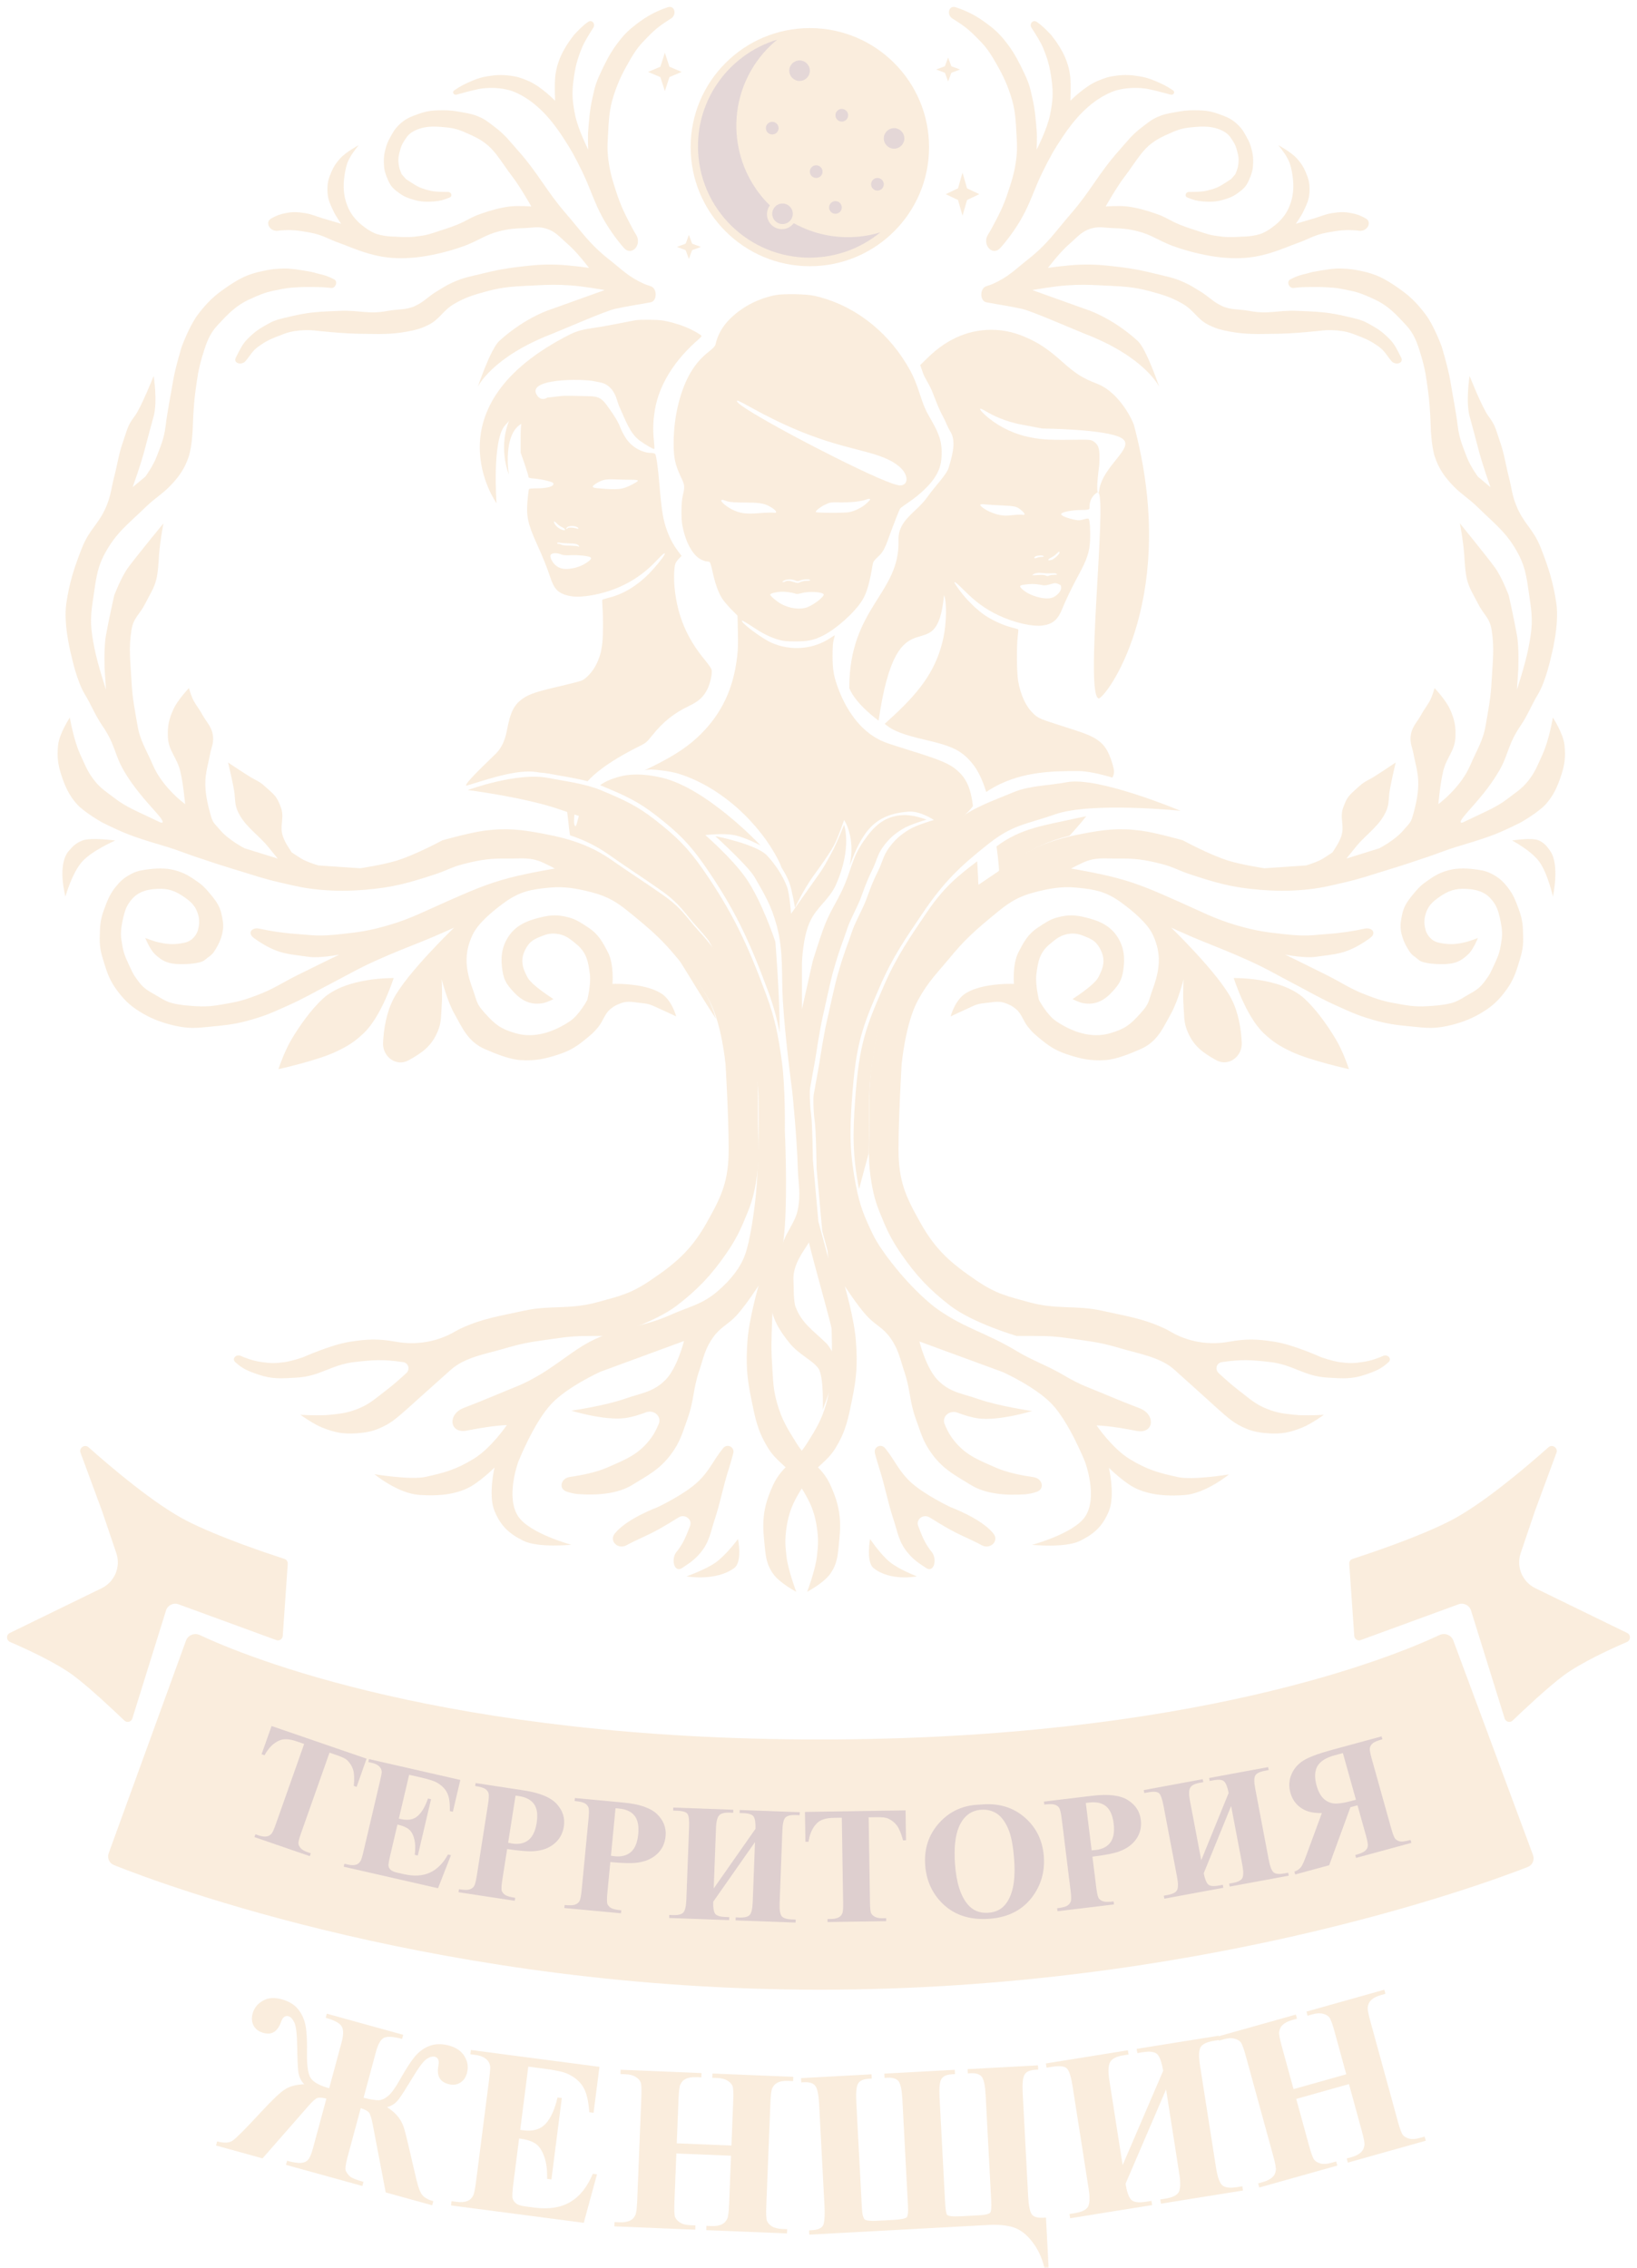 <?xml version="1.0" encoding="UTF-8"?> <svg xmlns="http://www.w3.org/2000/svg" width="2036" height="2820" viewBox="0 0 2036 2820" fill="none"><g opacity="0.2"><path d="M12.1 2030.67L126.442 1974.94C142.632 1967.05 150.434 1948.38 144.662 1931.33L127.026 1879.26L100.127 1806.41C97.946 1800.5 105.377 1795.47 110.086 1799.66C138.167 1824.64 192.101 1870.44 231.827 1890.9C272.305 1911.73 336.45 1932.94 353.794 1938.52C356.426 1939.37 358.105 1941.88 357.913 1944.64L351.657 2034.28C351.38 2038.23 347.379 2040.82 343.647 2039.46L221.995 1994.96C215.585 1992.61 208.514 1996.1 206.485 2002.61L164.591 2136.99C163.264 2141.24 157.901 2142.62 154.68 2139.53C141.132 2126.54 110.955 2098.13 91.344 2083.54C69.486 2067.28 31.853 2050.13 12.419 2041.77C7.663 2039.72 7.447 2032.95 12.1 2030.67Z" fill="#E5A656"></path><path d="M2023.9 2030.67L1909.56 1974.94C1893.37 1967.05 1885.57 1948.38 1891.34 1931.33L1908.97 1879.26L1935.87 1806.41C1938.06 1800.5 1930.62 1795.47 1925.91 1799.66C1897.83 1824.64 1843.9 1870.44 1804.17 1890.9C1763.69 1911.73 1699.55 1932.94 1682.21 1938.52C1679.57 1939.37 1677.9 1941.88 1678.09 1944.64L1684.34 2034.28C1684.62 2038.23 1688.62 2040.82 1692.35 2039.46L1814 1994.96C1820.42 1992.61 1827.49 1996.1 1829.52 2002.61L1871.41 2136.99C1872.74 2141.24 1878.1 2142.62 1881.32 2139.53C1894.86 2126.54 1925.05 2098.13 1944.65 2083.54C1966.51 2067.28 2004.15 2050.13 2023.58 2041.77C2028.34 2039.72 2028.55 2032.95 2023.9 2030.67Z" fill="#E5A656"></path><path d="M965.965 1150.75C974.766 1183.04 971.739 1212.38 973.631 1243.94C976.587 1293.2 985.292 1356.59 985.292 1356.59C985.292 1356.59 991.185 1413.88 992.158 1450.74C992.714 1471.78 996.374 1484.03 992.158 1504.65C989.161 1519.31 978.796 1530.89 973.954 1545.04C970.145 1556.19 965.171 1567.73 965.171 1567.73C965.171 1567.73 959.421 1605.72 959.421 1621.81C959.421 1637.9 968.855 1654.09 982.259 1670.41C994.009 1684.72 1010.85 1691.65 1017.87 1701.63C1024.9 1711.61 1023.3 1752.81 1023.3 1752.81L1043.75 1697.45C1043.75 1697.45 1033.67 1676.17 1027.77 1670.41C1011.46 1654.49 997.437 1645.72 989.603 1625.51C986.606 1617.77 987.46 1600.97 986.886 1592.68C985.507 1572.65 999.771 1555.51 1006.05 1545.04C1015.9 1584.39 1024.94 1614.17 1034.8 1653.51V1581.74L1017.87 1518.97L1011 1442.53C1011 1442.53 1010.52 1397.09 1008.77 1385.23C1007.01 1373.38 1006.98 1356.23 1007.49 1353.53C1008.13 1350.15 1014.36 1314.91 1014.36 1314.91C1014.36 1314.91 1019.41 1280.89 1023.46 1263.41C1027.5 1245.92 1032.73 1220.15 1036.87 1205.79C1044.86 1178.11 1046.98 1175.03 1053.81 1154.61C1057.41 1143.82 1064.43 1131.57 1069.77 1118.72C1072.65 1111.81 1076.33 1098.96 1085.1 1081.23C1090.46 1070.41 1091.06 1063.12 1098.04 1053.39C1105.49 1043.01 1112.25 1037.29 1122 1031.18C1131.74 1025.06 1152.34 1019.27 1152.34 1019.27C1152.34 1019.27 1136.06 1012.62 1122 1013.63C1099.88 1015.22 1087.55 1026.79 1074.73 1045.02C1058.84 1067.59 1058.97 1082.69 1047.57 1106.66C1038.35 1126.06 1031.64 1133.96 1023.46 1156.55C1018.89 1169.17 1010.85 1195.01 1010.85 1195.01L997.43 1254.88V1197.58C997.43 1197.58 998.183 1166.81 1007.01 1146.89C1015.56 1127.58 1031.63 1118.77 1040.07 1099.41C1060.13 1053.39 1049.81 1025.7 1049.81 1025.7C1049.81 1025.7 1040.06 1050.06 1034.8 1059.5C1028.2 1071.33 1026.21 1076.32 1018.35 1087.34C1006.74 1103.62 983.853 1136.27 983.853 1136.27C983.853 1136.27 982.146 1111.88 978.903 1102.95C973.942 1089.28 963.905 1074.43 953.988 1063.85C940.709 1049.68 889.63 1039.7 889.63 1039.7C889.63 1039.7 930.547 1076.91 938.5 1090.72C951.355 1113.05 959.182 1125.86 965.965 1150.75Z" fill="#E5A656"></path><path d="M765.817 1905.57C765.428 1906.02 765.034 1906.49 764.634 1906.98C757.093 1916.22 768.605 1927.23 779.095 1921.55C793.747 1913.61 802.715 1910.65 817.355 1902.7C825.493 1898.27 835.273 1892.35 843.913 1886.95C851.669 1882.1 861.473 1889.23 858.141 1897.74C853.418 1909.84 850.899 1916.98 843.28 1927.46C842.85 1928.05 842.366 1928.65 841.847 1929.24C833.96 1938.23 838.366 1956.42 848.343 1949.82C857.078 1944.04 863.718 1939.87 871.109 1930.97C882.513 1917.22 883.433 1905.97 889.129 1888.8C895.816 1868.65 899.416 1848.48 905.889 1828.25C908.068 1821.44 910.14 1814.19 911.973 1807.34C914.116 1799.36 904.414 1794.49 899.249 1800.94C886.52 1816.83 882.716 1828.67 867.945 1842.63C850.952 1858.69 817.355 1874.42 817.355 1874.42C817.355 1874.42 781.251 1887.73 765.817 1905.57Z" fill="#E5A656"></path><path d="M1234.36 1905.57C1234.75 1906.02 1235.14 1906.49 1235.54 1906.98C1243.08 1916.22 1231.57 1927.23 1221.08 1921.55C1206.43 1913.61 1197.46 1910.65 1182.82 1902.7C1174.68 1898.27 1164.9 1892.35 1156.26 1886.95C1148.51 1882.1 1138.7 1889.23 1142.03 1897.74C1146.76 1909.84 1149.28 1916.98 1156.9 1927.46C1157.33 1928.05 1157.81 1928.65 1158.33 1929.24C1166.22 1938.23 1161.81 1956.42 1151.83 1949.82C1143.1 1944.04 1136.46 1939.87 1129.07 1930.97C1117.66 1917.22 1116.74 1905.97 1111.05 1888.8C1104.36 1868.65 1100.76 1848.48 1094.29 1828.25C1092.11 1821.44 1090.04 1814.19 1088.2 1807.34C1086.06 1799.36 1095.76 1794.49 1100.93 1800.94C1113.66 1816.83 1117.46 1828.67 1132.23 1842.63C1149.22 1858.69 1182.82 1874.42 1182.82 1874.42C1182.82 1874.42 1218.92 1887.73 1234.36 1905.57Z" fill="#E5A656"></path><path d="M890.191 1942.9C877.51 1951.98 853.806 1960.2 853.806 1960.2C853.806 1960.2 890.191 1966.85 913.185 1949.85C923.675 1942.09 917.895 1913.78 917.895 1913.78C917.895 1913.78 903.231 1933.57 890.191 1942.9Z" fill="#E5A656"></path><path d="M1107.32 1942.9C1118.85 1951.98 1140.4 1960.2 1140.4 1960.2C1140.4 1960.2 1107.32 1966.85 1086.42 1949.85C1076.88 1942.09 1082.14 1913.78 1082.14 1913.78C1082.14 1913.78 1095.47 1933.57 1107.32 1942.9Z" fill="#E5A656"></path><path d="M397.18 340.668C403.648 342.116 408.192 343.559 415.692 347.439C420.713 350.036 417.284 358.809 411.675 358.1C407.703 357.598 403.764 357.236 400.103 357.11C391.863 356.826 380.893 356.718 372.658 357.11C357.052 357.851 356.206 358.287 341.153 361.301C329.006 363.732 321.714 367.052 311.048 371.907L310.623 372.1C293.358 379.958 283.834 390.188 270.647 404.353L270.512 404.499C260.47 415.286 256.627 426.552 252.323 440.604C246.153 460.753 245.326 470.693 243.067 486.704C240.38 505.748 239.819 530.385 239.819 530.385C239.819 530.385 239.165 555.029 234.46 568.586C229.619 582.537 223.574 590.996 215.297 600.338C203.693 613.443 193.625 618.379 180.707 630.965C159.245 651.879 144.338 662.325 130.203 688.671C119.797 708.071 119.159 723.31 115.587 746.215C111.74 770.886 112.723 781.838 117.536 806.336C121.405 826.034 131.827 857.596 131.827 857.596L130.203 833.576C130.203 833.576 128.858 806.252 131.827 789.732C135.296 770.433 142.057 740.408 142.057 740.408C142.057 740.408 150.413 718.111 159.271 705.919C169.294 692.123 203.28 650.794 203.28 650.794C203.28 650.794 199.217 671.631 197.921 688.671C197.138 698.967 196.863 710.044 194.511 720.102C191.887 731.322 185.862 740.086 180.707 750.407C173.52 764.787 166.002 767.654 163.493 783.609C159.921 806.336 162.111 821.038 163.493 846.149C164.79 869.693 167.328 880.246 170.964 901.918C174.202 921.222 182.296 932.896 189.964 950.919C202.278 979.87 230.238 999.92 230.238 999.92C230.238 999.92 228.018 974.373 224.067 958.496C219.833 941.487 209.501 933.772 208.802 916.268C208.258 902.675 210.05 894.525 215.622 882.094C220.847 870.444 234.947 855.659 234.947 855.659C234.947 855.659 237.103 862.95 239.007 867.428C242.647 875.977 246.723 879.739 251.186 887.895C257.102 898.71 263.968 904.004 264.99 916.268C265.701 924.793 262.815 929.45 261.255 937.868C259.372 948.027 257.438 953.578 256.058 963.814C253.939 979.548 257.02 995.58 261.255 1010.88C264.845 1023.86 265.012 1021.88 273.76 1032.16C284.688 1045 304.29 1054.89 304.29 1054.89L345.376 1067.62C345.376 1067.62 338.309 1059.01 333.846 1053.43C322.951 1039.84 307.658 1029.72 298.768 1014.75C291.766 1002.96 292.918 997.732 291.623 986.38C290.516 976.686 283.666 948.182 283.666 948.182C283.666 948.182 309.485 965.496 315.332 968.489C325.943 973.926 326.906 975.565 335.794 983.483C343.521 990.363 345.413 993.678 349.111 1003.31C354.487 1017.3 347.055 1026.82 352.034 1040.54C354.977 1048.65 359.391 1054.41 362.752 1059.89C362.752 1059.89 368.917 1064.08 374.607 1067.62C381.514 1071.92 395.88 1076.16 395.88 1076.16L448.009 1079.71C448.009 1079.71 475.725 1075.55 492.83 1070.36C516.341 1063.23 550.318 1044.89 550.318 1044.89C550.318 1044.89 583.998 1035.4 602.285 1032.97C630.885 1029.16 649.4 1031.8 675.522 1036.68C712.313 1043.54 736.858 1052.72 761.595 1070.04C786.325 1087.35 799.383 1095.28 824.114 1112.59C848.85 1129.9 852.719 1139.82 869.258 1157.89C895.678 1186.74 906.897 1208.06 921.066 1243.48C933.246 1273.93 934.81 1291.51 939.575 1323.59C944.292 1355.28 942.047 1373.1 942.823 1405.31C943.432 1430.35 944.375 1445.39 940.226 1470.1C936.792 1490.59 933.246 1500.03 924.314 1520.87C918.236 1535.06 911.96 1546.33 902.389 1560.04C883.91 1586.52 867.754 1603.45 842.139 1623.23C813.785 1645.13 758.508 1661.27 758.508 1661.27H737.557C713.686 1661.27 707.292 1662.04 680.233 1665.95L679.146 1666.1C656.744 1669.33 650.003 1670.31 624.532 1677.71C605.092 1683.37 577.771 1687.92 560.711 1703.34C543.651 1718.76 537.01 1724.34 519.95 1739.77C502.89 1755.19 490.881 1766.33 480.975 1771.68C467.593 1778.91 458.663 1781.3 443.462 1782.32C426.454 1783.47 416.238 1781.39 400.428 1775.07C389.139 1770.56 373.632 1759.28 373.632 1759.28C373.632 1759.28 396.282 1760.81 410.658 1759.28L411.285 1759.2C423.913 1757.85 431.43 1757.05 443.462 1752.5C459.787 1746.34 467.062 1738.81 480.975 1728.33C488.773 1722.45 498.208 1714.06 505.423 1707.4C510.315 1702.89 508.023 1694.83 501.437 1693.83C477.738 1690.25 463.845 1690.92 440.051 1693.83C411.786 1697.28 398.162 1711.32 369.735 1713.01C350.62 1714.15 338.946 1715.37 320.854 1709.14C308.975 1705.05 301.852 1702.28 292.597 1693.83C287.957 1689.59 293.696 1683.49 299.425 1686.07C300.762 1686.68 302.07 1687.23 303.315 1687.71C311.904 1690.98 316.945 1692.53 326.05 1693.83C336.784 1695.37 343.08 1695.33 353.82 1693.83C363.113 1692.54 377.042 1687.71 377.042 1687.71C377.042 1687.71 411.443 1672.21 435.017 1668.52C457.319 1665.03 470.606 1664.58 492.83 1668.52C517.906 1672.98 543.851 1668.65 565.837 1655.81C568.313 1654.37 570.79 1653.05 573.215 1651.92C600.542 1639.24 621.887 1636.51 651.812 1629.84C683.731 1622.73 708.199 1628.82 742.59 1619.36C769.422 1611.99 783.471 1609.31 808.524 1592.44C840.103 1571.18 859.651 1554.59 878.68 1520.87C897.458 1487.61 906.288 1469.15 906.288 1428.68C906.288 1388.2 902.389 1323.59 902.389 1323.59C902.389 1323.59 897.72 1272.32 881.767 1243.48C868.864 1220.15 858.063 1210.32 841.005 1189.8C823.947 1169.28 811.772 1157.89 781.244 1133.22C767.058 1121.76 755.869 1114.78 736.422 1109.69C718.546 1105.01 702.539 1102.05 684.131 1103.72C660.726 1105.85 646.474 1108.26 626.317 1123.07C613.259 1132.66 594.672 1147.79 587.798 1162.4C576.61 1186.18 579.061 1205.76 587.798 1229.61C593.701 1245.73 591.779 1247.47 603.097 1259.91C616.072 1274.19 622.359 1279.28 640.934 1284.74C665.061 1291.82 689.212 1282.95 708.814 1269.91C720.385 1262.22 730.416 1243.48 730.416 1243.48C730.416 1243.48 735.199 1224.1 733.664 1211.72C731.712 1196 729.598 1184.73 717.424 1174.49C708.671 1167.12 702.79 1162.3 691.762 1161.11C683.272 1160.19 677.82 1162.35 670.327 1165.46C661.741 1169.03 657.52 1172.54 653.114 1181.26C648.277 1190.82 648.624 1199.57 653.114 1209.3C656.404 1216.43 657.281 1218.1 663.019 1223.49C671.999 1231.92 688.353 1242.34 688.353 1242.34C688.353 1242.34 680.812 1246.34 675.522 1247.35C660.141 1250.27 648.636 1244.41 638.175 1232.84C630.27 1224.1 626.968 1219.28 625.022 1207.69C622.436 1192.36 623.511 1178.62 631.84 1165.46C641.071 1150.87 655.227 1144.81 672.112 1140.8C685.869 1137.53 693.661 1137.28 707.351 1140.8C716.725 1143.2 723.795 1148.25 731.873 1153.54C744.28 1161.64 749.486 1171.34 756.233 1184.48C763.876 1199.36 761.756 1223.49 761.756 1223.49C761.756 1223.49 768.389 1223.28 772.635 1223.49C788.767 1224.25 807.599 1226.63 821.517 1234.77C835.679 1243.05 841.005 1263.94 841.005 1263.94C841.005 1263.94 829.195 1258.3 821.517 1254.92C811.354 1250.45 809.199 1248.38 798.129 1247.35C789.263 1246.51 780.97 1244.22 772.635 1247.35C766.927 1249.49 763.631 1250.98 758.992 1254.92C751.893 1260.95 750.233 1269.45 744.381 1276.68C737.611 1285.04 734.404 1287.23 726.189 1293.93C715.274 1302.82 706.3 1307.71 691.923 1312.14C677.719 1316.52 666.327 1319.41 647.43 1318.26C633.607 1317.43 615.779 1310.08 603.097 1304.56C581.954 1295.38 575.082 1278.3 564.771 1259.91C556.233 1244.69 549.343 1218.01 549.343 1218.01C549.343 1218.01 550.356 1238.09 549.343 1250.89C548.349 1263.47 549.257 1271.18 544.309 1282.8C536.626 1300.84 525.777 1308.66 508.582 1318.26C508.442 1318.34 508.302 1318.42 508.159 1318.5C492.775 1326.88 475.551 1314.04 476.425 1296.57C477.26 1279.9 480.387 1259.54 489.257 1242.34C505.911 1210.07 564.771 1153.54 564.771 1153.54C564.771 1153.54 541.789 1163.97 526.77 1169.97C505.166 1178.61 490.358 1184.35 469.12 1193.83C444.645 1204.76 434.637 1211.21 410.821 1223.49C391.641 1233.38 378.61 1241.33 357.068 1250.89C342.888 1257.18 335.023 1261.09 320.204 1265.72C300.401 1271.9 288.744 1274.12 268.076 1276.04C249.448 1277.76 238.474 1279.88 220.169 1276.04C204.856 1272.82 190.761 1268 177.297 1260.08C163.885 1252.19 156.853 1245.87 148.391 1235.26C138.926 1223.39 134.754 1214.32 130.527 1200.76C126.293 1187.18 123.79 1179.91 124.032 1166.43L124.033 1166.38C124.301 1151.45 124.428 1144.38 129.715 1130.16C133.408 1120.23 136.416 1112.28 143.194 1103.72C148.489 1097.05 152.301 1093.03 159.921 1088.57C167.317 1084.25 172.213 1082.71 180.707 1081.49C193.045 1079.7 205.54 1078.93 217.571 1082.18C230.342 1085.63 237.232 1090.49 246.683 1097.17L247.289 1097.6C254.274 1102.53 260.24 1110 265.012 1115.96L265.152 1116.14C273.793 1126.94 275.291 1133.93 277.17 1145.64C277.251 1146.14 277.318 1146.66 277.371 1147.18C278.686 1160.05 273.42 1172.83 266.127 1183.51C262.717 1188.51 259.861 1189.24 254.597 1193.83C249.333 1198.42 230.506 1199.34 220.819 1198.83C208.424 1198.17 201.352 1194.83 192.725 1186.58C186.093 1180.23 180.707 1166.43 180.707 1166.43C180.707 1166.43 190.774 1170.22 194.998 1171.26C207.126 1174.24 214.621 1174.77 225.529 1173.04C231.757 1172.05 236.188 1170.58 240.306 1166.43C242.848 1163.87 245.035 1160.45 245.99 1157.24C248.79 1147.81 248.188 1140.44 244.366 1131.77C241.52 1125.32 236.337 1120.53 230.075 1116.14C218.123 1107.75 209.311 1104.47 194.998 1105.34C186.907 1105.83 179.255 1107.04 172.101 1111.3C166.977 1114.36 162.841 1119.11 159.921 1123.55C155.493 1130.29 153.429 1139.81 152.126 1146.6C149.539 1160.09 150.21 1164.54 152.126 1175.78C154.198 1187.93 157.847 1194.23 163.006 1205.43C165.928 1211.78 167.34 1213.72 171.241 1219.05L171.776 1219.78C177.309 1227.35 181.724 1230.72 189.964 1235.26C198.13 1239.75 204.954 1245.03 213.999 1247.35C224.352 1249.99 234.356 1250.63 244.204 1251.21C261.164 1252.22 271.032 1249.97 285.777 1247.35C299.887 1244.83 308.015 1241.97 320.204 1237.35C340.926 1229.49 350.135 1222.5 369.085 1213.01C389.859 1202.61 422.026 1187.06 422.026 1187.06C422.026 1187.06 397.956 1191.85 383.701 1189.8C360.069 1186.41 347.812 1186.74 325.076 1172.72C321.566 1170.55 318.346 1168.34 315.41 1166.17C307.455 1160.26 313.134 1152.65 322.803 1154.82C334.982 1157.57 351.685 1160.22 369.085 1161.43C391.759 1163.01 394.386 1164.76 425.436 1161.43C447.239 1159.1 460.927 1157.05 483.898 1150.31C511.068 1142.33 528.79 1132.83 554.702 1121.45C584.864 1108.22 604.781 1099.17 633.625 1091.64C657.454 1085.41 690.138 1080.03 690.138 1080.03C690.138 1080.03 683.594 1076.51 675.522 1072.78C659.95 1065.58 649.018 1067.83 631.84 1067.62C610.113 1067.36 599.031 1068.76 576.626 1074.39C562.428 1077.96 555.297 1082.58 541.386 1087.13C509.214 1097.64 489.379 1103.59 453.53 1106.47C434.314 1108 417.845 1108.15 398.641 1106.47C379.063 1104.74 368.262 1101.99 349.111 1097.6C327.76 1092.71 316.145 1088.56 295.196 1082.18C274.347 1075.83 262.732 1072.03 242.092 1065.04C229.051 1060.62 220.358 1056.97 208.802 1053.43C194.969 1049.21 177.581 1044.41 159.921 1037.64C145.683 1032.17 126.955 1022.65 126.955 1022.65C126.955 1022.65 104.84 1010.23 95.613 999.92C85.805 988.962 80.853 977.759 76.287 963.814C71.841 950.233 70.842 940.956 72.228 926.743C73.641 912.249 86.844 892.247 86.844 892.247C86.844 892.247 91.565 920.37 99.673 937.868C105.692 950.859 108.626 959.51 117.536 970.748C125.926 981.331 133.504 985.45 144.493 993.958C155.771 1002.69 174.537 1010.88 174.537 1010.88L199.383 1022.65C199.383 1022.65 208.498 1026.43 194.673 1010.88C180.848 995.335 166.092 979.131 154.075 958.496C142.057 937.868 143.619 926.057 126.955 901.918C118.537 889.725 113.226 876.043 105.519 863.397C95.606 847.127 89.279 817.461 89.279 817.461C89.279 817.461 78.44 777.969 82.459 750.407C86.228 724.556 92.455 705.227 102.108 680.932C111.665 656.882 123.326 651.921 132.963 627.901C138.01 615.321 138.635 605.871 142.057 592.764C146.089 577.322 147.59 564.61 152.938 549.567C157.998 535.334 158.167 529.69 167.391 517.652C175.355 507.257 191.101 467.522 191.101 467.522C191.101 467.522 196.189 498.954 191.101 517.652C187.583 530.578 184.007 543.354 180.707 556.336C175.343 577.446 164.955 605.823 164.955 605.823L180.707 592.764C180.707 592.764 190.266 579.689 194.511 568.586C199.506 555.521 203.957 545.774 205.879 530.385C208.478 509.569 211.712 495.051 215.297 473.486C217.957 457.487 226.015 431.095 226.015 431.095C226.015 431.095 235.55 405.045 246.153 391.12C257.555 376.144 266.415 367.625 281.879 357.11C297.407 346.551 307.792 340.957 326.213 337.123C337.419 334.79 341.24 334.279 352.683 333.899C361.367 333.61 372.008 335.511 381.752 337.123C391.495 338.734 390.711 339.221 397.18 340.668Z" fill="#E5A656"></path><path d="M1623.14 340.668C1616.72 342.116 1612.2 343.559 1604.75 347.439C1599.74 350.048 1603.19 358.805 1608.79 358.093C1612.72 357.595 1616.61 357.235 1620.23 357.11C1628.42 356.826 1639.31 356.718 1647.49 357.11C1662.99 357.851 1663.83 358.287 1678.78 361.301C1690.84 363.732 1698.08 367.052 1708.68 371.907L1709.1 372.1C1726.25 379.958 1735.7 390.188 1748.8 404.353L1748.94 404.499C1758.91 415.286 1762.73 426.552 1767 440.604C1773.13 460.753 1773.95 470.693 1776.19 486.704C1778.86 505.748 1779.42 530.385 1779.42 530.385C1779.42 530.385 1780.07 555.029 1784.74 568.586C1789.55 582.537 1795.55 590.996 1803.78 600.338C1815.3 613.443 1825.3 618.379 1838.13 630.965C1859.44 651.879 1874.25 662.325 1888.29 688.671C1898.62 708.071 1899.25 723.31 1902.8 746.215C1906.62 770.886 1905.65 781.838 1900.87 806.336C1897.02 826.034 1886.67 857.596 1886.67 857.596L1888.29 833.576C1888.29 833.576 1889.62 806.252 1886.67 789.732C1883.23 770.433 1876.51 740.408 1876.51 740.408C1876.51 740.408 1868.21 718.111 1859.42 705.919C1849.46 692.123 1815.71 650.794 1815.71 650.794C1815.71 650.794 1819.74 671.631 1821.03 688.671C1821.81 698.967 1822.08 710.044 1824.42 720.102C1827.03 731.322 1833.01 740.086 1838.13 750.407C1845.27 764.787 1852.73 767.654 1855.23 783.609C1858.77 806.336 1856.6 821.038 1855.23 846.149C1853.94 869.693 1851.42 880.246 1847.8 901.918C1844.59 921.222 1836.55 932.896 1828.93 950.919C1816.7 979.87 1788.93 999.92 1788.93 999.92C1788.93 999.92 1791.14 974.373 1795.07 958.496C1799.27 941.487 1809.53 933.772 1810.22 916.268C1810.76 902.675 1808.98 894.525 1803.45 882.094C1798.26 870.444 1784.26 855.659 1784.26 855.659C1784.26 855.659 1782.12 862.95 1780.23 867.428C1776.61 875.977 1772.56 879.739 1768.13 887.895C1762.26 898.71 1755.44 904.004 1754.42 916.268C1753.72 924.793 1756.58 929.45 1758.13 937.868C1760 948.027 1761.92 953.578 1763.29 963.814C1765.4 979.548 1762.34 995.58 1758.13 1010.88C1754.57 1023.86 1754.4 1021.88 1745.71 1032.16C1734.86 1045 1715.39 1054.89 1715.39 1054.89L1674.59 1067.62C1674.59 1067.62 1681.6 1059.01 1686.03 1053.43C1696.86 1039.84 1712.04 1029.72 1720.87 1014.75C1727.83 1002.96 1726.68 997.732 1727.97 986.38C1729.07 976.686 1735.87 948.182 1735.87 948.182C1735.87 948.182 1710.23 965.496 1704.42 968.489C1693.89 973.926 1692.93 975.565 1684.1 983.483C1676.43 990.363 1674.55 993.678 1670.88 1003.31C1665.54 1017.3 1672.92 1026.82 1667.97 1040.54C1665.05 1048.65 1660.67 1054.41 1657.33 1059.89C1657.33 1059.89 1651.21 1064.08 1645.55 1067.62C1638.69 1071.92 1624.43 1076.16 1624.43 1076.16L1572.66 1079.71C1572.66 1079.71 1545.13 1075.55 1528.14 1070.36C1504.79 1063.23 1471.05 1044.89 1471.05 1044.89C1471.05 1044.89 1437.6 1035.4 1419.44 1032.97C1391.04 1029.16 1372.65 1031.8 1346.7 1036.68C1310.16 1043.54 1285.78 1052.72 1261.22 1070.04C1236.66 1087.35 1223.69 1095.28 1199.13 1112.59C1174.56 1129.9 1170.72 1139.82 1154.29 1157.89C1128.05 1186.74 1116.91 1208.06 1102.84 1243.48C1090.74 1273.93 1089.19 1291.51 1084.45 1323.59C1079.77 1355.28 1082 1373.1 1081.23 1405.31C1080.63 1430.35 1079.69 1445.39 1083.81 1470.1C1087.22 1490.59 1090.75 1500.03 1099.61 1520.87C1105.65 1535.06 1111.88 1546.33 1121.39 1560.04C1139.74 1586.52 1155.79 1603.45 1181.23 1623.23C1209.38 1645.13 1264.28 1661.27 1264.28 1661.27H1285.09C1308.8 1661.27 1315.15 1662.04 1342.02 1665.95L1343.1 1666.1C1365.35 1669.33 1372.05 1670.31 1397.34 1677.71C1416.65 1683.37 1443.78 1687.92 1460.73 1703.34C1477.67 1718.76 1484.27 1724.34 1501.21 1739.77C1518.15 1755.19 1530.07 1766.33 1539.91 1771.68C1553.21 1778.91 1562.08 1781.3 1577.17 1782.32C1594.06 1783.47 1604.21 1781.39 1619.91 1775.07C1631.12 1770.56 1646.52 1759.28 1646.52 1759.28C1646.52 1759.28 1624.03 1760.81 1609.75 1759.28L1609.13 1759.2C1596.59 1757.85 1589.12 1757.05 1577.17 1752.5C1560.96 1746.34 1553.74 1738.81 1539.91 1728.33C1532.16 1722.44 1522.77 1714.03 1515.6 1707.37C1510.74 1702.85 1513.03 1694.83 1519.6 1693.83C1543.13 1690.25 1556.93 1690.92 1580.56 1693.83C1608.63 1697.28 1622.16 1711.32 1650.4 1713.01C1669.38 1714.15 1680.97 1715.37 1698.94 1709.14C1710.74 1705.05 1717.81 1702.28 1727.01 1693.83C1731.61 1689.59 1725.87 1683.52 1720.16 1686.1C1718.86 1686.69 1717.58 1687.24 1716.36 1687.71C1707.83 1690.98 1702.82 1692.53 1693.78 1693.83C1683.12 1695.37 1676.86 1695.33 1666.2 1693.83C1656.97 1692.54 1643.14 1687.71 1643.14 1687.71C1643.14 1687.71 1608.97 1672.21 1585.56 1668.52C1563.41 1665.03 1550.21 1664.58 1528.14 1668.52C1503.25 1672.98 1477.49 1668.68 1455.7 1655.85C1453.22 1654.39 1450.74 1653.06 1448.31 1651.92C1421.16 1639.24 1399.97 1636.51 1370.25 1629.84C1338.55 1622.73 1314.25 1628.82 1280.09 1619.36C1253.44 1611.99 1239.49 1609.31 1214.61 1592.44C1183.25 1571.18 1163.83 1554.59 1144.94 1520.87C1126.29 1487.61 1117.52 1469.15 1117.52 1428.68C1117.52 1388.2 1121.39 1323.59 1121.39 1323.59C1121.39 1323.59 1126.02 1272.32 1141.87 1243.48C1154.68 1220.15 1165.41 1210.32 1182.35 1189.8C1199.29 1169.28 1211.38 1157.89 1241.7 1133.22C1255.79 1121.76 1266.91 1114.78 1286.22 1109.69C1303.97 1105.01 1319.87 1102.05 1338.15 1103.72C1361.4 1105.85 1375.55 1108.26 1395.57 1123.07C1408.54 1132.66 1427 1147.79 1433.83 1162.4C1444.93 1186.18 1442.5 1205.76 1433.83 1229.61C1427.96 1245.73 1429.87 1247.47 1418.63 1259.91C1405.75 1274.19 1399.5 1279.28 1381.05 1284.74C1357.09 1291.82 1333.1 1282.95 1313.64 1269.91C1302.14 1262.22 1292.19 1243.48 1292.19 1243.48C1292.19 1243.48 1287.44 1224.1 1288.96 1211.72C1290.9 1196 1293 1184.73 1305.09 1174.49C1313.78 1167.12 1319.62 1162.3 1330.57 1161.11C1339 1160.19 1344.42 1162.35 1351.86 1165.46C1360.39 1169.03 1364.58 1172.54 1368.96 1181.26C1373.76 1190.82 1373.42 1199.57 1368.96 1209.3C1365.69 1216.43 1364.82 1218.1 1359.12 1223.49C1350.2 1231.92 1333.96 1242.34 1333.96 1242.34C1333.96 1242.34 1341.45 1246.34 1346.7 1247.35C1361.98 1250.27 1373.4 1244.41 1383.79 1232.84C1391.64 1224.1 1394.92 1219.28 1396.86 1207.69C1399.42 1192.36 1398.36 1178.62 1390.09 1165.46C1380.92 1150.87 1366.85 1144.81 1350.09 1140.8C1336.43 1137.53 1328.68 1137.28 1315.09 1140.8C1305.78 1143.2 1298.76 1148.25 1290.73 1153.54C1278.42 1161.64 1273.24 1171.34 1266.54 1184.48C1258.95 1199.36 1261.06 1223.49 1261.06 1223.49C1261.06 1223.49 1254.47 1223.28 1250.25 1223.49C1234.23 1224.25 1215.53 1226.63 1201.71 1234.77C1187.64 1243.05 1182.35 1263.94 1182.35 1263.94C1182.35 1263.94 1194.08 1258.3 1201.71 1254.92C1211.8 1250.45 1213.94 1248.38 1224.93 1247.35C1233.74 1246.51 1241.98 1244.22 1250.25 1247.35C1255.93 1249.49 1259.19 1250.98 1263.8 1254.92C1270.85 1260.95 1272.51 1269.45 1278.32 1276.68C1285.04 1285.04 1288.22 1287.23 1296.38 1293.93C1307.22 1302.82 1316.13 1307.71 1330.41 1312.14C1344.52 1316.52 1355.84 1319.41 1374.6 1318.26C1388.33 1317.43 1406.03 1310.08 1418.63 1304.56C1439.63 1295.38 1446.46 1278.3 1456.7 1259.91C1465.17 1244.69 1472.02 1218.01 1472.02 1218.01C1472.02 1218.01 1471.01 1238.09 1472.02 1250.89C1473 1263.47 1472.1 1271.18 1477.01 1282.8C1484.64 1300.84 1495.42 1308.66 1512.5 1318.26C1527.79 1326.87 1545.31 1313.99 1544.43 1296.49C1543.6 1279.83 1540.49 1259.51 1531.69 1242.34C1515.15 1210.07 1456.7 1153.54 1456.7 1153.54C1456.7 1153.54 1479.52 1163.97 1494.44 1169.97C1515.89 1178.61 1530.6 1184.35 1551.69 1193.83C1576 1204.76 1585.94 1211.21 1609.59 1223.49C1628.64 1233.38 1641.58 1241.33 1662.98 1250.89C1677.05 1257.18 1684.87 1261.09 1699.59 1265.72C1719.26 1271.9 1730.83 1274.12 1751.36 1276.04C1769.86 1277.76 1780.75 1279.88 1798.93 1276.04C1814.14 1272.82 1828.14 1268 1841.51 1260.08C1854.83 1252.19 1861.82 1245.87 1870.22 1235.26C1879.62 1223.39 1883.77 1214.32 1887.96 1200.76C1892.17 1187.18 1894.66 1179.91 1894.42 1166.43L1894.41 1166.38C1894.15 1151.45 1894.02 1144.38 1888.77 1130.16C1885.1 1120.23 1882.12 1112.28 1875.38 1103.72C1870.12 1097.05 1866.34 1093.03 1858.77 1088.57C1851.43 1084.25 1846.56 1082.71 1838.13 1081.49C1825.87 1079.7 1813.47 1078.93 1801.51 1082.18C1788.83 1085.63 1781.99 1090.49 1772.6 1097.17L1772 1097.6C1765.06 1102.53 1759.14 1110 1754.4 1115.96L1754.26 1116.14C1745.68 1126.94 1744.19 1133.93 1742.33 1145.64C1742.24 1146.15 1742.18 1146.68 1742.12 1147.21C1740.83 1160.06 1746.05 1172.82 1753.29 1183.51C1756.68 1188.51 1759.52 1189.24 1764.75 1193.83C1769.97 1198.42 1788.67 1199.34 1798.29 1198.83C1810.6 1198.17 1817.62 1194.83 1826.19 1186.58C1832.78 1180.23 1838.13 1166.43 1838.13 1166.43C1838.13 1166.43 1828.13 1170.22 1823.93 1171.26C1811.89 1174.24 1804.45 1174.77 1793.61 1173.04C1787.43 1172.05 1783.03 1170.58 1778.94 1166.43C1776.41 1163.87 1774.24 1160.45 1773.29 1157.24C1770.51 1147.81 1771.11 1140.44 1774.9 1131.77C1777.73 1125.32 1782.88 1120.53 1789.09 1116.14C1800.97 1107.75 1809.72 1104.47 1823.93 1105.34C1831.97 1105.83 1839.57 1107.04 1846.68 1111.3C1851.76 1114.36 1855.87 1119.11 1858.77 1123.55C1863.17 1130.29 1865.22 1139.81 1866.51 1146.6C1869.08 1160.09 1868.41 1164.54 1866.51 1175.78C1864.46 1187.93 1860.83 1194.23 1855.71 1205.43C1852.81 1211.78 1851.4 1213.72 1847.53 1219.05L1847 1219.78C1841.5 1227.35 1837.12 1230.72 1828.93 1235.26C1820.82 1239.75 1814.05 1245.03 1805.07 1247.35C1794.78 1249.99 1784.84 1250.63 1775.06 1251.21C1758.22 1252.22 1748.42 1249.97 1733.78 1247.35C1719.76 1244.83 1711.69 1241.97 1699.59 1237.35C1679.01 1229.49 1669.86 1222.5 1651.04 1213.01C1630.41 1202.61 1598.46 1187.06 1598.46 1187.06C1598.46 1187.06 1622.36 1191.85 1636.53 1189.8C1659.99 1186.41 1672.16 1186.74 1694.75 1172.72C1698.26 1170.53 1701.48 1168.31 1704.41 1166.12C1712.31 1160.21 1706.62 1152.64 1697 1154.82C1684.91 1157.57 1668.32 1160.22 1651.04 1161.43C1628.52 1163.01 1625.91 1164.76 1595.07 1161.43C1573.42 1159.1 1559.83 1157.05 1537.01 1150.31C1510.03 1142.33 1492.43 1132.83 1466.7 1121.45C1436.74 1108.22 1416.96 1099.17 1388.31 1091.64C1364.65 1085.41 1332.18 1080.03 1332.18 1080.03C1332.18 1080.03 1338.68 1076.51 1346.7 1072.78C1362.17 1065.58 1373.02 1067.83 1390.09 1067.62C1411.66 1067.36 1422.67 1068.76 1444.92 1074.39C1459.02 1077.96 1466.1 1082.58 1479.92 1087.13C1511.87 1097.64 1531.57 1103.59 1567.17 1106.47C1586.26 1108 1602.61 1108.15 1621.69 1106.47C1641.13 1104.74 1651.86 1101.99 1670.88 1097.6C1692.08 1092.71 1703.62 1088.56 1724.42 1082.18C1745.13 1075.83 1756.66 1072.03 1777.17 1065.04C1790.12 1060.62 1798.75 1056.97 1810.22 1053.43C1823.96 1049.21 1841.23 1044.41 1858.77 1037.64C1872.91 1032.17 1891.51 1022.65 1891.51 1022.65C1891.51 1022.65 1913.48 1010.23 1922.64 999.92C1932.38 988.962 1937.3 977.759 1941.83 963.814C1946.25 950.233 1947.24 940.956 1945.86 926.743C1944.46 912.249 1931.35 892.247 1931.35 892.247C1931.35 892.247 1926.66 920.37 1918.6 937.868C1912.63 950.859 1909.71 959.51 1900.87 970.748C1892.53 981.331 1885.01 985.45 1874.09 993.958C1862.89 1002.69 1844.26 1010.88 1844.26 1010.88L1819.58 1022.65C1819.58 1022.65 1810.52 1026.43 1824.26 1010.88C1837.99 995.335 1852.64 979.131 1864.58 958.496C1876.51 937.868 1874.96 926.057 1891.51 901.918C1899.87 889.725 1905.15 876.043 1912.8 863.397C1922.65 847.127 1928.93 817.461 1928.93 817.461C1928.93 817.461 1939.69 777.969 1935.7 750.407C1931.96 724.556 1925.78 705.227 1916.19 680.932C1906.69 656.882 1895.12 651.921 1885.54 627.901C1880.53 615.321 1879.91 605.871 1876.51 592.764C1872.5 577.322 1871.02 564.61 1865.7 549.567C1860.68 535.334 1860.51 529.69 1851.35 517.652C1843.45 507.257 1827.8 467.522 1827.8 467.522C1827.8 467.522 1822.75 498.954 1827.8 517.652C1831.3 530.578 1834.85 543.354 1838.13 556.336C1843.46 577.446 1853.77 605.823 1853.77 605.823L1838.13 592.764C1838.13 592.764 1828.63 579.689 1824.42 568.586C1819.46 555.521 1815.04 545.774 1813.13 530.385C1810.55 509.569 1807.33 495.051 1803.78 473.486C1801.13 457.487 1793.13 431.095 1793.13 431.095C1793.13 431.095 1783.66 405.045 1773.13 391.12C1761.8 376.144 1753.01 367.625 1737.65 357.11C1722.23 346.551 1711.91 340.957 1693.62 337.123C1682.49 334.79 1678.7 334.279 1667.33 333.899C1658.71 333.61 1648.14 335.511 1638.46 337.123C1628.78 338.734 1629.56 339.221 1623.14 340.668Z" fill="#E5A656"></path><path d="M102.412 1071.21C114.894 1057.47 143.296 1045.22 143.296 1045.22C143.296 1045.22 113.184 1040.99 102.412 1045.22C94.586 1048.3 90.923 1051.91 85.588 1058.06C70.576 1075.37 81.381 1114.88 81.381 1114.88C81.381 1114.88 89.445 1085.49 102.412 1071.21Z" fill="#E5A656"></path><path d="M1914.21 1071.21C1904 1057.47 1880.76 1045.22 1880.76 1045.22C1880.76 1045.22 1905.4 1040.99 1914.21 1045.22C1920.62 1048.3 1923.61 1051.91 1927.98 1058.06C1940.26 1075.37 1931.42 1114.88 1931.42 1114.88C1931.42 1114.88 1924.82 1085.49 1914.21 1071.21Z" fill="#E5A656"></path><path d="M401.863 1241.6C431.293 1214.79 489.596 1216.25 489.596 1216.25C489.596 1216.25 474.538 1264.11 452.066 1285.07C440.438 1295.92 432.524 1300.85 418.11 1307.69C394.607 1318.87 346.3 1329.51 346.3 1329.51C348.087 1323.84 354.716 1305.54 363.034 1291.66C372.638 1275.62 387.183 1254.97 401.863 1241.6Z" fill="#E5A656"></path><path d="M657.64 488.88L668.716 507.55C668.716 507.55 658.673 521.608 649.251 526.554C624.473 539.556 632.904 590.233 632.904 590.233C632.904 590.233 617.762 554.059 635.656 517.719C641.908 505.029 657.64 488.88 657.64 488.88Z" fill="#E5A656"></path><path d="M1622.2 1241.6C1592.77 1214.79 1534.46 1216.25 1534.46 1216.25C1534.46 1216.25 1549.52 1264.11 1571.99 1285.07C1583.62 1295.92 1591.54 1300.85 1605.95 1307.69C1629.45 1318.87 1677.76 1329.51 1677.76 1329.51C1675.97 1323.84 1669.34 1305.54 1661.02 1291.66C1651.42 1275.62 1636.88 1254.97 1622.2 1241.6Z" fill="#E5A656"></path><path d="M786.923 284.662C788.076 286.863 789.508 289.289 791.144 291.873C799.014 304.296 785.502 319.316 775.86 308.209C765.906 296.744 756.568 283.377 749.786 271.114C738.668 250.995 734.322 234.315 724.034 213.214C714.941 194.569 710.296 186.145 699.698 169.991C685.326 148.081 667.557 127.56 643.931 116.18C640.457 114.507 637.023 113.129 633.805 112.252C622.222 109.097 611.212 108.865 601.253 109.833C593.646 110.573 581.55 113.944 568.061 117.657C564.278 118.698 561.838 114.474 565.07 112.252C572.612 107.068 578.781 104.006 587.192 100.479C594.436 97.441 598.733 96.099 606.471 94.834C616.646 93.17 623.571 92.788 633.805 94.027C643.305 95.179 647.866 96.773 656.721 100.479C673.098 107.338 690.377 125.316 690.377 125.316C690.377 125.316 689.649 108.384 690.377 97.576C691.649 78.566 700.39 60.99 712.027 45.888L714.075 43.224C714.075 43.224 724.416 31.758 731.617 27.096C736.286 24.071 740.967 29.78 737.946 34.45C732.602 42.714 726.643 52.506 724.034 58.868C717.783 74.086 715.43 83.318 713.287 99.673C711.084 116.466 711.937 125.957 715.185 142.573C718.696 160.555 731.617 186.119 731.617 186.119C731.617 186.119 730.805 171.24 731.617 161.766C732.817 147.76 733.462 137.09 736.513 123.38C739.916 108.111 740.358 104.897 746.788 90.963C752.329 78.95 758.401 66.741 766.223 56.127C775.28 43.83 780.552 38.401 791.98 29.676C804.572 20.056 815.463 14.152 830.378 9.032C839.196 6.003 842.295 18.382 834.312 23.198C833.936 23.423 833.572 23.647 833.22 23.87C821.774 31.092 815.099 36.233 806.041 45.482C795.808 55.933 791.425 60.81 783.287 74.996C774.892 89.634 769.298 100.346 763.536 117.897C757.452 136.425 757.213 149.676 756.109 169.184C755.32 183.158 755.255 189.87 757.374 203.698C759.303 216.269 761.763 223.976 765.596 235.956L765.745 236.439C772.397 257.244 777.131 266.001 786.923 284.662Z" fill="#E5A656"></path><path d="M1233 284.661C1231.88 286.77 1230.49 289.086 1228.91 291.549C1220.9 304.037 1234.43 319.328 1244.26 308.208C1254.39 296.743 1263.9 283.376 1270.8 271.114C1282.12 250.995 1286.54 234.315 1297.02 213.214C1306.26 194.568 1311 186.144 1321.78 169.99C1336.42 148.066 1354.5 127.638 1378.32 116.288C1381.93 114.566 1385.51 113.147 1388.85 112.252C1400.64 109.097 1411.85 108.865 1421.98 109.833C1429.74 110.574 1442.09 113.958 1455.86 117.68C1459.66 118.708 1462.07 114.455 1458.81 112.252C1451.14 107.068 1444.86 104.006 1436.3 100.478C1428.93 97.44 1424.55 96.098 1416.67 94.833C1406.32 93.169 1399.27 92.787 1388.85 94.027C1379.18 95.178 1374.54 96.773 1365.53 100.478C1348.85 107.337 1331.27 125.316 1331.27 125.316C1331.27 125.316 1332.01 108.383 1331.27 97.575C1329.97 78.567 1321.11 61.034 1309.34 46.032L1307.15 43.223C1307.15 43.223 1296.62 31.757 1289.3 27.095C1284.54 24.075 1279.85 29.887 1282.94 34.586C1288.36 42.821 1294.37 52.54 1297.02 58.868C1303.37 74.086 1305.77 83.317 1307.95 99.672C1310.19 116.465 1309.32 125.957 1306.02 142.573C1302.45 160.554 1289.3 186.119 1289.3 186.119C1289.3 186.119 1290.12 171.239 1289.3 161.765C1288.07 147.759 1287.41 137.089 1284.31 123.38C1280.85 108.111 1280.4 104.896 1273.86 90.962C1268.21 78.949 1262.03 66.741 1254.07 56.126C1244.85 43.829 1239.48 38.401 1227.85 29.676C1215.03 20.055 1203.95 14.151 1188.77 9.032C1179.91 6.042 1176.84 18.483 1184.88 23.266C1185.22 23.468 1185.55 23.669 1185.88 23.869C1197.53 31.091 1204.32 36.232 1213.54 45.481C1223.96 55.933 1228.41 60.809 1236.7 74.996C1245.25 89.633 1250.93 100.345 1256.8 117.897C1263 136.425 1263.24 149.675 1264.36 169.184C1265.17 183.157 1265.23 189.87 1263.08 203.698C1261.11 216.269 1258.61 223.975 1254.71 235.955L1254.55 236.439C1247.79 257.243 1242.97 266.001 1233 284.661Z" fill="#E5A656"></path><path d="M801.157 353.008C803.42 354.019 806.125 354.968 809.128 355.855C817.541 358.335 817.744 374.313 809.128 375.947C791.807 379.232 781.949 380.342 764.742 384.128C752.669 386.784 698.217 410.642 686.705 415.088C611.105 444.284 594.194 481.179 594.194 481.179C594.194 481.179 610.078 433.863 621.022 423.911C654.35 393.592 686.705 384.128 686.705 384.128L752.06 360.708C752.06 360.708 726.512 356.094 709.949 354.933C692.473 353.708 682.579 354.012 665.079 354.933C641.304 356.184 627.53 356.152 604.597 362.472C588.565 366.892 579.292 369.566 564.93 377.872C550.566 386.179 546.925 397.37 531.926 404.501C522.464 408.999 516.557 410.43 506.238 412.361C486.643 416.03 471.391 415.403 451.449 415.088C426.242 415.088 390.643 410.918 390.643 410.918C390.643 410.918 370.646 408.672 353.413 415.088C336.179 421.505 331.055 424.037 321.547 430.809C313.608 436.463 311.725 441.519 305.451 448.936C300.653 454.609 290.186 452.012 293.097 445.179C293.308 444.687 293.523 444.227 293.746 443.803C297.946 435.786 301.014 428.444 307.403 421.986C317.426 411.856 322.039 409.02 334.554 402.095C343.295 397.258 350.485 396.151 361.054 393.593C384.07 388.022 398.203 387.479 421.539 386.584L422.834 386.535C447.894 385.572 458.044 391.247 482.664 386.535C494.145 384.337 505.04 385.577 515.668 380.759C527.381 375.45 531.989 369.116 542.981 362.472C550.764 357.768 555.012 354.849 563.304 351.083C576.623 345.034 585.012 343.855 599.235 340.335C616.968 335.947 627.1 334.03 645.245 331.833C663.235 329.655 673.456 328.67 691.577 329.106C707.65 329.493 732.548 333.116 732.548 333.116C732.548 333.116 718.015 313.821 706.373 303.76C695.721 294.556 690.258 286.684 676.46 283.548C667.981 281.622 662.876 283.194 654.189 283.548C640.468 284.108 634.336 284.259 621.022 287.559C603.988 291.779 594.675 299.366 578.261 305.525C574.327 307.001 569.883 308.479 565.447 309.859C548.488 315.139 527.967 319.613 510.235 320.704C493.974 321.705 480.642 320.867 464.812 317.018C462.567 316.473 460.401 315.9 458.44 315.31C440.561 309.94 433.845 306.358 422.834 302.477C408.103 297.285 401.465 292.173 386.091 289.323C371.638 286.645 363.19 285.375 348.535 286.596C347.651 286.67 346.7 286.786 345.693 286.939C336.005 288.415 328.786 276.492 337.317 271.678C343.961 267.928 348.176 266.386 355.689 264.94C364.538 263.237 369.862 263.601 378.775 264.94C387.65 266.274 393.42 269.154 402.024 271.678C411.194 274.368 424.298 278.254 424.298 278.254C424.298 278.254 417.892 269.216 414.868 262.855L414.725 262.554C410.184 252.999 407.342 247.022 407.227 236.386C407.129 227.418 408.549 222.184 412.104 213.928C415.162 206.826 417.68 203.048 422.834 197.245C430.234 188.915 446.083 180.562 446.083 180.562C446.083 180.562 439.257 188.897 435.841 194.839C431.796 201.872 430.665 205.977 429.175 213.928C426.853 226.322 426.549 239.191 430.369 251.208C430.862 252.761 431.387 254.261 431.939 255.636C434.652 262.399 436.815 266.087 441.531 271.678C444.95 275.731 447.273 277.69 451.449 280.981C456.182 284.712 459.023 286.676 464.455 289.323C474.977 294.45 492.094 294.296 492.094 294.296C492.094 294.296 505.963 295.476 515.668 294.296C526.153 293.021 529.736 292.702 539.729 289.323C549.257 286.102 559.382 283.222 568.669 279.378C582.031 273.846 585.521 270.045 599.235 265.421C611.158 261.401 621.523 258.309 634.026 256.759C644.421 255.47 660.852 256.759 660.852 256.759C660.852 256.759 647.102 232.561 637.764 220.345C628.431 208.129 626.939 204.649 617.607 192.433C608.274 180.217 598.912 173.829 585.74 167.889C574.253 162.71 567.904 159.665 555.337 158.425C542.226 157.131 531.438 156.5 520.383 160.51C514.445 162.664 508.934 165.904 505.425 171.097C501.523 176.873 499.622 179.582 497.947 185.535C495.508 194.198 494.857 197.726 496.158 206.228C496.823 210.578 499.572 216.656 499.572 216.656L504.775 222.591C504.775 222.591 511.335 227.014 515.668 229.649C520.22 232.417 524.038 234.076 529.162 235.584C538.429 238.311 542.113 238.323 551.273 238.632C553.099 238.694 555.121 238.703 557.182 238.68C561.519 238.631 563.137 244.168 559.077 245.69L558.505 245.905C551.094 248.685 547.867 249.895 539.729 250.503C530.528 251.19 523.699 251.049 514.53 248.417C507.657 246.445 502.921 244.713 497.133 240.557C490.145 235.539 486.28 232.525 482.664 224.035C480.385 218.684 478.37 213.929 477.787 208.153C477.055 200.901 477.197 194.386 478.925 187.3C480.715 179.957 482.056 176.587 485.753 169.975C489.411 163.432 491.049 160.337 496.158 155.377C502.352 149.364 507.581 146.473 515.017 143.667C525.92 139.551 532.451 137.57 544.119 137.25C553.724 136.987 560.028 136.998 569.482 138.694C576.801 140.006 584.964 141.058 591.918 143.667C603.271 147.925 606.31 151.175 615.983 158.425C628.39 167.73 634.295 176.076 644.594 187.62C669.068 215.056 679.684 237.657 703.775 265.421C724.362 289.153 732.847 303.2 757.589 322.689C774.283 335.838 781.705 344.31 801.157 353.008Z" fill="#E5A656"></path><path d="M1234.84 353.008C1232.58 354.019 1229.88 354.968 1226.87 355.855C1218.46 358.335 1218.26 374.313 1226.87 375.947C1244.19 379.232 1254.05 380.342 1271.26 384.128C1283.33 386.784 1337.78 410.642 1349.3 415.088C1424.9 444.284 1441.8 481.179 1441.8 481.179C1441.8 481.179 1425.92 433.863 1414.98 423.911C1381.65 393.592 1349.3 384.128 1349.3 384.128L1283.94 360.708C1283.94 360.708 1309.49 356.094 1326.05 354.933C1343.53 353.708 1353.42 354.012 1370.92 354.933C1394.7 356.184 1408.47 356.152 1431.4 362.472C1447.44 366.892 1456.71 369.566 1471.07 377.872C1485.43 386.179 1489.07 397.37 1504.07 404.501C1513.54 408.999 1519.44 410.43 1529.76 412.361C1549.35 416.03 1564.61 415.403 1584.55 415.088C1609.76 415.088 1645.36 410.918 1645.36 410.918C1645.36 410.918 1665.35 408.672 1682.59 415.088C1699.82 421.505 1704.94 424.037 1714.46 430.809C1722.39 436.463 1724.28 441.519 1730.55 448.936C1735.35 454.609 1745.81 452.012 1742.9 445.179C1742.69 444.687 1742.48 444.227 1742.26 443.803C1738.06 435.786 1734.99 428.444 1728.6 421.986C1718.58 411.856 1713.96 409.02 1701.45 402.095C1692.7 397.258 1685.52 396.151 1674.95 393.593C1651.93 388.022 1637.8 387.479 1614.46 386.584L1613.16 386.535C1588.1 385.572 1577.95 391.247 1553.34 386.535C1541.86 384.337 1530.96 385.577 1520.33 380.759C1508.62 375.45 1504.01 369.116 1493.02 362.472C1485.24 357.768 1480.99 354.849 1472.7 351.083C1459.38 345.034 1450.99 343.855 1436.77 340.335C1419.03 335.947 1408.9 334.03 1390.76 331.833C1372.77 329.655 1362.54 328.67 1344.42 329.106C1328.35 329.493 1303.45 333.116 1303.45 333.116C1303.45 333.116 1317.98 313.821 1329.63 303.76C1340.28 294.556 1345.74 286.684 1359.54 283.548C1368.02 281.622 1373.12 283.194 1381.81 283.548C1395.53 284.108 1401.66 284.259 1414.98 287.559C1432.01 291.779 1441.33 299.366 1457.74 305.525C1461.68 307.001 1466.12 308.479 1470.55 309.859C1487.51 315.139 1508.03 319.613 1525.76 320.704C1542.03 321.705 1555.36 320.867 1571.19 317.018C1573.43 316.473 1575.6 315.9 1577.56 315.31C1595.44 309.94 1602.15 306.358 1613.16 302.477C1627.9 297.285 1634.54 292.173 1649.91 289.323C1664.36 286.645 1672.81 285.375 1687.46 286.596C1688.35 286.67 1689.3 286.786 1690.31 286.939C1699.99 288.415 1707.21 276.492 1698.68 271.678C1692.04 267.928 1687.83 266.386 1680.31 264.94C1671.46 263.237 1666.14 263.601 1657.23 264.94C1648.35 266.274 1642.58 269.154 1633.98 271.678C1624.81 274.368 1611.7 278.254 1611.7 278.254C1611.7 278.254 1618.11 269.216 1621.13 262.855L1621.28 262.554C1625.81 252.999 1628.66 247.022 1628.78 236.386C1628.87 227.418 1627.45 222.184 1623.9 213.928C1620.84 206.826 1618.32 203.048 1613.16 197.245C1605.77 188.915 1589.92 180.562 1589.92 180.562C1589.92 180.562 1596.74 188.897 1600.16 194.839C1604.2 201.872 1605.34 205.977 1606.83 213.928C1609.14 226.322 1609.45 239.191 1605.63 251.208C1605.14 252.761 1604.61 254.261 1604.06 255.636C1601.35 262.399 1599.19 266.087 1594.47 271.678C1591.05 275.731 1588.73 277.69 1584.55 280.981C1579.82 284.712 1576.97 286.676 1571.55 289.323C1561.02 294.45 1543.91 294.296 1543.91 294.296C1543.91 294.296 1530.04 295.476 1520.33 294.296C1509.85 293.021 1506.26 292.702 1496.27 289.323C1486.75 286.102 1476.62 283.222 1467.33 279.378C1453.97 273.846 1450.48 270.045 1436.77 265.421C1424.84 261.401 1414.48 258.309 1401.97 256.759C1391.58 255.47 1375.15 256.759 1375.15 256.759C1375.15 256.759 1388.9 232.561 1398.24 220.345C1407.57 208.129 1409.06 204.649 1418.39 192.433C1427.73 180.217 1437.09 173.829 1450.26 167.889C1461.75 162.71 1468.09 159.665 1480.66 158.425C1493.77 157.131 1504.56 156.5 1515.62 160.51C1521.56 162.664 1527.07 165.904 1530.58 171.097C1534.48 176.873 1536.38 179.582 1538.05 185.535C1540.49 194.198 1541.14 197.726 1539.84 206.228C1539.17 210.578 1536.43 216.656 1536.43 216.656L1531.23 222.591C1531.23 222.591 1524.67 227.014 1520.33 229.649C1515.78 232.417 1511.96 234.076 1506.84 235.584C1497.57 238.311 1493.89 238.323 1484.73 238.632C1482.9 238.694 1480.88 238.703 1478.82 238.68C1474.48 238.631 1472.86 244.168 1476.92 245.69L1477.5 245.905C1484.91 248.685 1488.13 249.895 1496.27 250.503C1505.47 251.19 1512.3 251.049 1521.47 248.417C1528.34 246.445 1533.08 244.713 1538.86 240.557C1545.86 235.539 1549.72 232.525 1553.34 224.035C1555.62 218.684 1557.63 213.929 1558.21 208.153C1558.94 200.901 1558.81 194.386 1557.07 187.3C1555.28 179.957 1553.95 176.587 1550.25 169.975C1546.59 163.432 1544.95 160.337 1539.84 155.377C1533.65 149.364 1528.42 146.473 1520.98 143.667C1510.08 139.551 1503.55 137.57 1491.88 137.25C1482.27 136.987 1475.97 136.998 1466.52 138.694C1459.2 140.006 1451.04 141.058 1444.08 143.667C1432.73 147.925 1429.69 151.175 1420.02 158.425C1407.61 167.73 1401.71 176.076 1391.41 187.62C1366.93 215.056 1356.32 237.657 1332.23 265.421C1311.64 289.153 1303.15 303.2 1278.41 322.689C1261.72 335.838 1254.3 344.31 1234.84 353.008Z" fill="#E5A656"></path><path d="M697.668 1007.05C652.577 991.268 581.772 982.439 581.772 982.439C581.772 982.439 643.054 959.819 681.852 967.385C702.498 971.409 727.45 974.414 746.902 982.439C776.391 994.607 792.763 1002.34 814.538 1019.35C841.716 1040.59 855.777 1054.5 874.424 1081.35C911.776 1135.15 930.506 1176.09 953.195 1237.58C963.978 1266.81 967.895 1287.15 972.403 1319.82C976.988 1353.05 976.116 1405.62 976.116 1405.62C976.116 1405.62 979.46 1476.92 976.116 1524.93C973.012 1569.46 961.781 1596.41 960.294 1642.47C959.619 1663.51 958.873 1675.38 960.294 1696.38C961.608 1715.78 961.291 1727.1 966.754 1745.76C972.635 1765.85 979.233 1776.39 990.106 1793.76L990.965 1795.14C1004.63 1816.98 1021.87 1822.86 1032.61 1846.29C1044.1 1871.36 1046.7 1888.63 1043.75 1916.07C1041.97 1932.55 1042.13 1943.47 1032.61 1957.03C1024.43 1968.66 1003.88 1979.37 1003.88 1979.37C1003.88 1979.37 1013.86 1953.25 1015.98 1935.65C1017.68 1921.59 1018.05 1913.4 1015.98 1899.39C1012.28 1874.27 1003.93 1861.01 989.998 1839.81C978.511 1822.35 965.405 1817.59 954.646 1799.67C941.845 1778.34 939.319 1763.66 934.304 1739.28C928.655 1711.79 927.712 1695.56 929.623 1667.56C931.497 1640.15 943.504 1598.6 943.504 1598.6C943.504 1598.6 928.494 1621.88 916.714 1635.02C906.098 1646.87 896.241 1649.91 887.01 1662.87C876.496 1677.63 875.027 1688.58 869.253 1705.77C861.891 1727.71 863.193 1741.61 855.371 1763.4C848.726 1781.92 845.95 1793.39 834.068 1809.06C819.852 1827.8 805.498 1834.63 786.774 1846.29C768.044 1857.94 741.982 1859.55 719.3 1857.94C714.32 1857.59 709.382 1856.42 704.731 1854.84C694.324 1851.29 697.65 1838.22 708.529 1836.64C723.79 1834.44 741.696 1830.8 755.136 1824.92C779.287 1814.36 795.551 1808.25 810.824 1786.72C814.018 1782.21 816.884 1776.4 819.308 1770.58C823.243 1761.13 813.159 1752.6 803.57 1756.19C795.026 1759.39 785.52 1762.35 777.412 1763.4C751.285 1766.79 710.582 1754.18 710.582 1754.18C710.582 1754.18 752.186 1748.16 777.412 1739.28C797.796 1732.11 812.329 1731.29 827.608 1715.97C842.385 1701.16 850.69 1667.56 850.69 1667.56L746.741 1705.77C746.741 1705.77 706.152 1724.07 685.727 1745.76C664.113 1768.69 644.726 1817.47 644.726 1817.47C644.726 1817.47 628.187 1861.68 644.726 1885.95C659.085 1907.04 710.582 1920.92 710.582 1920.92C710.582 1920.92 669.522 1925.06 651.18 1916.07C633 1907.14 622.784 1897.58 615.022 1878.83C606.973 1859.39 615.022 1824.92 615.022 1824.92C615.022 1824.92 595.968 1844.01 580.642 1850.99C562.269 1859.35 541.365 1860.39 521.24 1858.92C494.365 1856.95 465.713 1833.18 465.713 1833.18C465.713 1833.18 510.874 1840.7 529.796 1836.42C552.468 1831.28 566.476 1827.91 589.359 1813.92C610.86 1800.76 630.36 1772.15 630.36 1772.15C630.36 1772.15 615.022 1772.15 580.642 1778.94C558.955 1783.24 556.189 1758.65 576.821 1750.72C590.214 1745.57 603.642 1740.24 615.022 1735.4C640.636 1724.49 649.198 1722.66 671.361 1709.49C690.861 1697.91 707.251 1684.11 725.432 1673.06C763.877 1649.73 793.02 1653.37 834.068 1635.02C857.604 1624.5 873.546 1622.2 892.987 1605.24C909.561 1590.77 920.75 1576.42 926.721 1560.07C932.692 1543.71 937.934 1508.47 940.28 1483.98C944.639 1438.41 943.504 1366.93 943.504 1366.93C943.504 1321.16 906.379 1219.77 906.379 1219.77C906.379 1219.77 883.529 1169.05 863.766 1139.64C836.832 1099.54 816.305 1075.59 781.12 1047.68C750.21 1023.16 734.883 1020.06 697.668 1007.05Z" fill="#E5A656"></path><path d="M935.981 1303.82C938.112 1312.32 940.029 1320.74 941.563 1328.75C940.823 1328.19 940.07 1327.62 939.318 1327.02C939.115 1325.48 938.912 1323.9 938.673 1322.29C937.682 1315.6 936.816 1309.52 935.981 1303.82ZM766.389 966.92C782.63 961.823 799.795 961.823 822.156 966.825C878.602 979.41 945.868 1051.17 946.017 1051.34C945.85 1051.25 926.338 1040.94 912.653 1038.4C899.124 1035.88 877.462 1038.37 877.193 1038.4C877.528 1038.68 909.519 1066.45 926.911 1090.79C947.385 1119.43 964.323 1171 964.323 1171C964.329 1171.11 969.816 1235.64 969.667 1284.35C966.377 1266.69 962.246 1251.27 955.093 1231.98C932.332 1170.56 913.537 1129.66 876.059 1075.92C857.347 1049.09 843.244 1035.2 815.97 1013.98C794.129 996.992 777.698 989.265 748.113 977.115C747.54 976.876 746.955 976.662 746.376 976.435C752.012 972.268 757.929 969.525 766.389 966.92ZM842.826 1190.68C857.771 1208.36 867.969 1218.63 879.97 1240.45C884.191 1248.14 887.63 1257.39 890.418 1266.85C874.453 1242.62 858.314 1215.43 842.826 1190.68ZM704.521 1003.68C708.247 1004.96 711.74 1006.16 715.06 1007.29C715.006 1007.67 714.94 1008.05 714.892 1008.43C713.686 1018.53 713.597 1024.64 714.803 1026.5C716.009 1028.44 716.564 1027.51 718.511 1019.92C719.46 1016.1 720.463 1012.67 721.574 1009.52C744.005 1017.27 758.61 1023.46 782.451 1042.28C817.749 1070.17 838.342 1094.09 865.371 1134.14C878.399 1153.45 892.753 1181.96 901.076 1199.23C892.49 1183.65 882.31 1169.54 867.27 1153.02C850.475 1134.56 846.54 1124.43 821.427 1106.75C796.315 1089.07 783.054 1080.97 757.941 1063.28C742.507 1052.41 727.138 1044.69 708.916 1038.71C707.178 1027.17 706.384 1014.96 704.521 1003.68ZM791.813 398.029C798.774 397.288 816.125 397.47 822.992 398.396C831.345 399.508 843.31 402.849 852.869 406.74C860.846 409.888 872.53 416.46 872.542 417.854C872.542 418.317 870.96 420.081 869.103 421.749C839.136 447.413 819.929 478.265 814.639 509.024C812.322 522.366 811.856 533.952 813.152 546.368C813.803 552.666 814.083 558.041 813.809 558.321C813.062 558.969 802.578 553.036 795.801 548.033C783.09 538.768 777.895 521.999 770.193 505.508C767.966 500.689 766.443 490.044 759.595 482.83C752.567 475.435 746.573 475.833 739.486 474.16C725.514 470.867 651.173 470.051 668.679 492.594C673.88 499.287 680.878 494.398 680.967 494.335C680.967 494.335 690.956 493.428 696.616 492.594C702.282 491.668 724.081 492.594 729.461 492.594C747.648 492.594 749.14 495.559 761.852 514.089C772.706 529.84 770.193 532.343 778.623 545.162C786.373 556.94 800.07 563.228 809.904 563.229C812.131 563.229 814.268 563.786 814.83 564.434C816.221 566.018 818.448 581.86 820.114 602.144C822.902 635.311 824.663 646.155 829.392 659.218C832.921 669.133 837.094 677.009 843.31 685.439L847.674 691.275L844.331 694.704C842.569 696.558 840.617 699.247 840.062 700.821C838.3 705.358 837.835 719.535 839.041 731.393C842.569 765.949 854.355 793.845 876.996 821.085C881.821 827.011 884.788 831.369 885.158 833.313C885.994 837.766 883.301 849.899 879.964 856.66C875.044 866.67 869.199 871.946 857.138 877.783C837.93 886.958 824.568 897.708 810.644 915.123C803.778 923.648 803.784 923.744 791.723 929.676C774.832 938.195 760.544 946.816 748.669 955.616C741.331 961.119 735.473 966.258 730.816 971.481C715.048 967.361 697.816 964.982 682.842 962.073C679.14 961.352 675.229 960.904 671.187 960.69C666.082 959.617 660.189 959.181 653.371 959.48C624.335 960.743 579.529 978.444 579.516 976.781C579.516 971.928 614.866 939.304 617.367 936.526C624.049 929.39 628.043 920.685 630.455 908.362C634.909 884.735 639.363 876.12 650.869 868.244C658.941 862.777 668.5 859.718 698.658 852.767C710.623 849.988 721.938 847.031 723.89 846.101C729.736 843.323 737.444 834.702 741.617 826.176C745.976 817.377 747.833 810.61 749.134 799.497C750.155 790.691 750.239 767.159 749.313 754.746C748.943 750.203 748.854 746.221 749.134 745.851C749.415 745.475 753.403 744.182 757.941 743.073C775.017 738.899 792.649 728.239 807.312 713.233C814.734 705.638 823.821 694.525 826.054 690.447C828.556 685.629 824.938 688.122 816.68 697.017C794.41 720.829 766.3 735.471 732.894 740.754C717.585 743.073 707.095 742.143 698.192 737.695C691.696 734.362 687.983 729.08 684.179 717.311C680.191 705.268 675.546 693.684 667.658 676.269C656.153 650.788 654.302 641.517 656.248 620.859C656.899 614.557 657.55 608.905 657.831 608.351C658.111 607.611 661.634 607.242 668.679 607.242C680.555 607.146 688.353 605.012 688.353 601.679C688.353 600.29 686.866 599.551 680.746 597.882C676.567 596.773 669.611 595.564 665.252 595.193C658.296 594.637 657.269 594.269 657.269 592.788C657.269 591.769 655.048 584.63 652.445 576.847L647.525 562.763V545.162C647.525 525.798 648.642 520.237 654.583 508.285C657.18 503.189 656.344 497.723 656.344 497.723C656.344 497.723 637.799 518.461 628.27 528.82C611.642 546.881 617.576 625.855 617.576 625.855C617.576 625.855 531.578 505.505 708.767 415.909C718.027 411.226 726.213 409.518 739.486 407.572C746.256 406.646 759.989 404.143 770.193 402.105C780.307 400.067 790.051 398.215 791.813 398.029ZM698.658 689.701C692.622 687.197 687.147 687.293 685.009 689.791C683.343 691.83 686.311 698.686 690.675 702.579C695.315 706.747 700.509 708.142 708.122 707.307C715.913 706.472 723.335 703.879 729.461 699.801C734.655 696.373 736.232 694.149 734.279 692.945C731.586 691.275 718.976 689.982 710.438 690.351C704.408 690.721 700.515 690.441 698.658 689.701ZM696.616 674.874C694.759 674.504 693.458 674.6 693.088 675.25C692.622 675.894 693.183 676.269 694.389 676.269C695.5 676.269 697.261 676.728 698.378 677.378C699.494 678.028 704.127 678.493 708.767 678.493C713.406 678.582 717.86 678.952 718.791 679.417C721.108 680.526 720.738 678.767 718.326 677.193C716.839 676.269 713.501 675.798 707.841 675.709C703.297 675.613 698.198 675.339 696.616 674.874ZM692.902 651.247C688.914 647.175 687.612 647.545 690.299 652.082C692.061 655.045 696.61 658.294 700.228 659.129C704.127 660.148 703.387 657.549 699.118 655.605C697.166 654.77 694.383 652.827 692.902 651.247ZM717.114 655.14C713.221 653.381 707.005 653.751 705.059 655.885C703.297 657.829 704.318 658.568 706.169 656.714C707.196 655.701 713.406 655.975 717.394 657.269C720.272 658.199 719.991 656.434 717.114 655.14ZM764.813 596.119C753.493 595.655 749.409 596.492 742.543 600.564C735.306 604.923 735.491 606.407 743.283 607.146C768.891 609.46 774.277 608.816 786.523 602.329C796.082 597.327 795.711 596.582 784.11 596.582C778.82 596.582 770.103 596.397 764.813 596.119Z" fill="#E5A656"></path><path d="M1312.35 1012.59C1357.44 996.849 1468.29 1008.24 1468.29 1008.24C1468.29 1008.24 1365.52 965.131 1326.73 972.685C1306.08 976.703 1280.81 976.793 1261.36 984.806C1231.87 996.95 1210.65 1004.02 1188.88 1021C1161.7 1042.2 1143.59 1058.02 1124.95 1084.82C1087.6 1138.52 1073.38 1174.38 1050.7 1235.74L1050.09 1237.41C1039.61 1265.73 1031.88 1286.65 1027.45 1318.64C1022.87 1351.8 1023.3 1366.16 1022.3 1400.73C1020.93 1448.24 1024.11 1480.13 1027.45 1528.06C1030.56 1572.5 1032.42 1597.13 1033.91 1643.11C1034.59 1664.11 1035.33 1675.95 1033.91 1696.91C1032.6 1716.28 1032.91 1727.57 1027.45 1746.2C1021.57 1766.26 1014.97 1776.77 1004.1 1794.11L1003.24 1795.48C989.573 1817.28 972.336 1823.15 961.594 1846.54C950.107 1871.57 947.504 1888.8 950.459 1916.19C952.232 1932.64 952.071 1943.54 961.594 1957.07C969.78 1968.68 990.325 1979.37 990.325 1979.37C990.325 1979.37 980.342 1953.29 978.223 1935.74C976.527 1921.7 976.157 1913.53 978.223 1899.54C981.925 1874.46 990.272 1861.24 1004.21 1840.08C1015.69 1822.65 1028.8 1817.89 1039.56 1800.01C1052.36 1778.72 1054.89 1764.07 1059.9 1739.73C1065.55 1712.29 1066.49 1696.1 1064.58 1668.15C1062.71 1640.79 1050.7 1599.32 1050.7 1599.32C1050.7 1599.32 1065.71 1622.55 1077.49 1635.67C1088.11 1647.49 1097.96 1650.53 1107.2 1663.47C1117.71 1678.2 1119.18 1689.13 1124.95 1706.28C1132.31 1728.19 1131.01 1742.06 1138.83 1763.81C1145.48 1782.3 1148.26 1793.74 1160.14 1809.38C1174.35 1828.09 1188.71 1834.91 1207.43 1846.54C1226.16 1858.18 1252.22 1859.78 1274.91 1858.18C1279.86 1857.83 1284.78 1856.67 1289.42 1855.09C1299.83 1851.56 1296.51 1838.48 1285.63 1836.9C1270.37 1834.7 1252.49 1831.07 1239.07 1825.21C1214.92 1814.67 1198.65 1808.57 1183.38 1787.08C1180.19 1782.59 1177.33 1776.8 1174.91 1771C1170.97 1761.56 1181.04 1753.03 1190.64 1756.61C1199.18 1759.8 1208.68 1762.76 1216.79 1763.81C1242.92 1767.19 1283.62 1754.6 1283.62 1754.6C1283.62 1754.6 1242.02 1748.6 1216.79 1739.73C1196.41 1732.57 1181.88 1731.75 1166.6 1716.47C1151.82 1701.68 1143.52 1668.15 1143.52 1668.15L1247.46 1706.28C1247.46 1706.28 1288.05 1724.56 1308.48 1746.2C1330.09 1769.09 1349.48 1817.78 1349.48 1817.78C1349.48 1817.78 1366.02 1861.9 1349.48 1886.13C1335.12 1907.17 1283.62 1921.03 1283.62 1921.03C1283.62 1921.03 1324.68 1925.17 1343.03 1916.19C1361.21 1907.28 1371.42 1897.73 1379.18 1879.02C1387.23 1859.61 1379.18 1825.21 1379.18 1825.21C1379.18 1825.21 1398.24 1844.26 1413.56 1851.23C1431.93 1859.58 1452.84 1860.62 1472.96 1859.14C1499.84 1857.18 1528.49 1833.45 1528.49 1833.45C1528.49 1833.45 1483.33 1840.96 1464.41 1836.68C1441.74 1831.56 1427.73 1828.2 1404.85 1814.23C1383.35 1801.1 1363.84 1772.53 1363.84 1772.53C1363.84 1772.53 1379.18 1772.53 1413.56 1779.32C1435.22 1783.6 1437.98 1759.06 1417.37 1751.15C1403.99 1746.01 1390.56 1740.7 1379.18 1735.86C1353.57 1724.96 1345.01 1723.14 1322.84 1710C1303.34 1698.44 1283.58 1691.61 1265.39 1680.59C1226.95 1657.3 1200.67 1652.26 1166.6 1628.4C1147 1614.68 1124.95 1589.46 1124.95 1589.46C1124.95 1589.46 1096.73 1558.21 1085.41 1534.52C1074.29 1511.25 1069.51 1499.56 1064.58 1474.25C1056.64 1433.47 1056.68 1407.6 1059.75 1365.02C1064.58 1297.8 1072.31 1277.36 1094.61 1226.05C1110.71 1188.99 1126.99 1166.05 1146.75 1136.69C1173.68 1096.68 1193.89 1077.46 1229.07 1049.6C1259.98 1025.12 1275.14 1025.59 1312.35 1012.59Z" fill="#E5A656"></path><path d="M964.957 366.881C974.701 365.121 1002.73 365.583 1012.65 367.807C1059.05 377.999 1100.8 408.853 1127.33 452.584C1134.58 464.536 1138.75 473.707 1143.86 489.549C1149.24 505.856 1150.91 509.751 1158.23 522.352C1168.9 540.79 1171.88 551.077 1171.13 566.827C1170.57 578.129 1168.16 585.448 1161.76 594.99C1155.92 603.701 1143.3 615.649 1130.96 623.989C1125.39 627.698 1120.28 631.501 1119.63 632.241C1118.52 633.737 1111.65 651.241 1105.34 668.65C1100.24 682.917 1098.01 686.81 1091.71 692.647C1087.25 696.719 1085.95 698.579 1085.49 701.447C1081.59 725.074 1077.98 737.582 1072.4 746.478C1062.94 761.675 1040.49 781.778 1023.6 790.393C1012.66 795.956 1004.76 797.625 989.454 797.625C978.229 797.625 974.796 797.345 968.67 795.586C957.816 792.438 948.627 787.895 935.36 779C928.864 774.648 923.204 771.404 922.833 771.774C920.803 773.914 947.05 793.636 959.201 799.104C983.418 809.942 1011.63 807.629 1032.97 793.177C1035.76 791.323 1038.07 789.934 1038.26 790.029C1038.35 790.226 1037.79 792.629 1036.96 795.401C1035.94 799.11 1035.48 804.577 1035.48 815.785C1035.48 832.461 1036.96 841.082 1042.34 855.629C1054.78 888.98 1074.63 912.327 1099.23 922.426C1102.93 924 1116.76 928.543 1130.03 932.621C1169.56 944.754 1181.15 949.667 1190.99 958.472C1202.03 968.256 1207.28 980.013 1210.14 1002.29C1207.16 1006.36 1203.3 1010.97 1195.5 1017.04C1167.73 1038.64 1149.23 1054.76 1130.18 1082.08C1092.02 1136.79 1077.5 1173.33 1054.33 1235.87L1053.7 1237.56C1043 1266.43 1035.1 1287.74 1030.58 1320.34C1025.9 1354.13 1026.34 1368.76 1025.32 1403.99C1023.92 1452.41 1027.16 1484.9 1030.58 1533.74C1031.5 1546.84 1032.31 1558.26 1033.03 1569L1022.68 1530.94L1015.59 1452.73C1015.59 1452.73 1015.09 1406.24 1013.28 1394.11C1011.46 1381.98 1011.43 1364.44 1011.96 1361.67C1012.62 1358.21 1019 1322.45 1019.05 1322.16C1019.05 1322.16 1024.27 1287.36 1028.45 1269.47C1032.63 1251.57 1038.02 1225.21 1042.29 1210.51C1050.54 1182.19 1052.73 1179.04 1059.78 1158.15C1063.5 1147.11 1070.76 1134.58 1076.27 1121.44C1079.24 1114.35 1083.04 1101.21 1092.1 1083.07C1097.63 1072 1098.25 1064.53 1105.45 1054.58C1113.15 1043.95 1120.13 1038.11 1130.19 1031.85C1140.22 1025.62 1161.37 1019.72 1161.52 1019.67C1161.52 1019.67 1144.72 1008.25 1130.19 1009.28C1107.36 1010.9 1089.5 1017.96 1076.27 1036.61C1067.61 1048.81 1061.9 1062.71 1056.71 1076.72C1064.55 1041.78 1050.04 1019.98 1049.84 1019.67C1049.76 1019.9 1042.13 1042.53 1036.72 1052.14C1029.91 1064.24 1019.58 1078.22 1011.46 1089.49C999.479 1106.15 988.774 1128.63 988.774 1128.63C988.774 1128.63 985 1106.56 981.651 1097.42C979.507 1091.55 976.008 1085.16 972.02 1078.84C971.053 1076.13 969.96 1073.47 968.67 1070.9C945.104 1023.83 896.813 978.481 843.829 962.079C833.345 958.836 815.021 956.982 809.82 956.886C801.563 956.791 795.897 960.97 812.692 952.54C840.617 938.548 856.953 927.524 871.981 912.518C897.589 886.852 911.973 856.553 916.618 818.104C917.914 808.005 918.099 800.773 917.728 785.391L917.263 765.562L909.381 757.597C905.112 753.149 899.912 747.038 897.966 743.979C893.511 737.123 889.057 724.43 886.084 710.253C884.878 704.511 883.308 699.408 882.657 698.943C881.916 698.484 880.334 698.114 878.943 698.114C877.641 698.114 874.489 696.999 871.802 695.7C861.407 690.513 852.218 673.563 848.504 652.344C847.024 644.188 847.304 624.639 848.97 617.503C851.944 604.625 851.944 603.886 846.654 592.672C839.602 577.478 837.835 569.325 837.835 551.259C837.745 516.699 847.024 480.75 861.682 458.884C867.712 449.804 873.283 443.875 882.472 436.555C886.926 433.035 889.427 430.346 889.798 428.678C892.586 415.892 899.172 404.683 909.567 394.863C924.786 380.595 944.083 370.865 964.957 366.881ZM1215.37 1071.03C1216.17 1084.28 1216.75 1095.3 1216.79 1099.03C1216.79 1099.68 1217.34 1100.23 1217.99 1100.23C1218.11 1100.23 1218.32 1100.16 1218.61 1100.04C1213.4 1103.59 1207.82 1107.44 1201.48 1111.9C1176.37 1129.59 1172.44 1139.72 1155.64 1158.17C1128.82 1187.65 1117.42 1209.43 1103.03 1245.61C1090.66 1276.71 1089.08 1294.68 1084.24 1327.44C1079.45 1359.81 1081.73 1378.03 1080.94 1410.92C1080.73 1419.66 1080.49 1427.22 1080.42 1434.37C1076.14 1449.84 1072.12 1464.71 1068.45 1478.63C1060.39 1437.23 1060.45 1410.9 1063.57 1367.6C1068.51 1299.1 1076.42 1278.28 1099.2 1225.99C1115.64 1188.23 1132.27 1164.85 1152.46 1134.93C1174.09 1102.88 1191.47 1089.2 1215.37 1071.03ZM1351.02 1014.98C1344.44 1023.25 1337.5 1031.33 1330.21 1039.19C1304.46 1045.71 1284.77 1054.49 1264.97 1068.43C1256.39 1074.47 1249.18 1079.38 1242.43 1083.95C1242.92 1081.8 1241.52 1068.23 1239.44 1052.49C1269.93 1029.59 1298.79 1026.44 1341.03 1017.04C1344.29 1016.31 1347.62 1015.63 1351.02 1014.98ZM1154.06 444.614C1178.93 420.339 1207.32 408.757 1238.04 410.239C1250.65 410.888 1262.72 413.762 1275.15 419.136C1292.04 426.362 1303.73 434.24 1321.73 450.36C1338.06 464.906 1346.97 470.559 1364.6 477.23C1386.22 485.475 1403.32 510.587 1410.19 528.098C1466.39 737.582 1380.74 861.472 1366.91 868.584C1348.39 868.572 1377.17 621.08 1365.99 612.399C1366.22 612.346 1366.48 612.149 1366.78 611.773C1369.8 579.533 1413.34 556.464 1395.28 544.988C1377.23 533.516 1296.17 532.861 1296.17 532.861L1271.07 528.098C1270.82 528.06 1247.85 524.503 1225.97 511.324C1217.07 505.952 1216.6 507.991 1224.86 515.679C1238.31 528.187 1257.05 538.102 1275.71 542.549C1292.22 546.441 1302.16 547.182 1329.99 546.904C1356.34 546.626 1356.44 546.625 1359.96 548.849C1365.53 552.277 1367.48 557.004 1367.48 567.474C1367.57 572.292 1367.29 578.223 1366.91 580.632C1366.11 585.619 1363.33 609.484 1365.45 612.173C1365.18 612.143 1364.9 612.226 1364.6 612.429C1354.58 619.101 1355.04 628.813 1355.04 631.865C1355.04 633.63 1352.82 634.184 1345.02 634.184C1332.59 634.184 1319.78 636.873 1319.78 639.371C1319.78 641.225 1326.56 644.099 1335.09 645.953C1341.5 647.342 1342.42 647.342 1347.71 645.858C1352.26 644.653 1353.65 644.558 1354.21 645.488C1355.5 647.521 1356.25 660.22 1355.78 671.709C1355.13 686.256 1352.07 695.431 1341.59 714.796C1333.24 730.172 1325.44 746.293 1321.08 757.227C1315.79 770.379 1309.58 775.846 1297.61 777.7C1284.71 779.739 1261.32 774.457 1241.19 764.822C1225.79 757.501 1213.35 748.421 1199.44 734.434C1184.03 718.957 1182.92 720.633 1196.83 738.417C1204.17 747.777 1216.6 759.636 1225.05 765.198C1234.32 771.404 1247.59 777.426 1257.52 780.019C1262.16 781.224 1266.24 782.428 1266.43 782.619C1266.7 782.911 1266.43 786.518 1265.87 790.858C1264.29 802.812 1264.48 835.793 1266.24 846.358C1269.4 865.073 1276.54 879.81 1286.75 888.795C1291.95 893.332 1295.19 894.632 1321.17 902.877C1348.92 911.588 1356.72 914.646 1364.42 919.744C1373.6 925.855 1378.8 934.011 1383.44 949.386C1386.03 958.198 1386.43 961.149 1383.55 966.944C1367.14 962.127 1351.93 958.824 1341.03 958.824C1311.88 958.824 1272.51 958.824 1236.55 978.713C1232.54 980.931 1229.29 982.946 1226.6 984.812C1221.83 969.323 1216.03 957.513 1209.09 949.112C1196.09 933.456 1184.77 927.804 1150.91 920.018C1124.37 913.907 1111.29 908.988 1102.66 901.947L1100.34 900.099L1109.62 891.573C1147.94 856.553 1165.28 829.676 1173.27 793.452C1177.26 775.107 1177.73 748.332 1174.11 740.086C1164.66 839.8 1116.88 729.301 1092.76 896.081C1092.76 896.081 1064.33 876.013 1056.26 855.629C1056.26 755.003 1119.63 738.417 1117.5 671.524C1116.71 646.579 1139.96 637.052 1153.13 618.427C1164.54 602.401 1177.89 589.897 1180.21 580.632C1182.07 573.127 1190.67 550.236 1182.15 536.901C1178.3 530.864 1176.86 525.546 1173.09 518.468C1166.56 506.244 1164.48 499.468 1159.32 486.609C1155.73 477.662 1150.07 470.002 1148.12 464.35L1144.51 453.976L1154.06 444.614ZM970.897 735.824C964.497 736.289 957.911 738.047 957.911 739.347C957.911 741.016 965.512 747.592 971.268 750.836C981.842 756.762 995.389 758.521 1004.3 755.003C1013.02 751.575 1025.83 741.38 1024.34 738.971C1022.48 735.913 1005.6 735.084 996.78 737.588C992.332 738.793 990.845 738.882 988.338 737.952C984.719 736.658 975.537 735.543 970.897 735.824ZM1316.53 726.278C1312.63 724.705 1312.35 724.71 1305.49 726.744C1300.57 728.133 1299.27 728.222 1293.43 727.113C1289.16 726.278 1284.33 726.004 1279.88 726.374C1267.36 727.483 1266.43 728.317 1272.18 733.32C1280.81 740.915 1298.62 746.013 1307.72 743.514C1313.75 741.845 1319.78 735.639 1319.78 731.102C1319.78 728.043 1319.41 727.483 1316.53 726.278ZM1007.55 721.276C1006.71 719.887 999.109 720.167 995.395 721.741C992.517 722.946 991.681 722.946 988.803 721.741C984.54 719.977 978.6 720.072 975.077 721.926C973.59 722.761 972.754 723.59 973.399 723.774C974.05 723.959 975.345 723.78 976.366 723.226C978.874 721.837 981.567 721.926 987.317 723.774C991.956 725.259 992.428 725.259 995.485 723.774C997.341 722.946 1000.87 722.206 1003.46 722.206C1006.34 722.206 1007.92 721.837 1007.55 721.276ZM1295.19 712.477C1290.19 712.012 1286.01 712.936 1283.78 715.255C1283.6 715.44 1286.84 715.344 1291.02 715.064C1296.12 714.694 1299.18 714.885 1300.67 715.72C1302.34 716.555 1303.36 716.555 1304.75 715.809C1305.77 715.255 1308.65 714.796 1311.06 714.796C1314.4 714.796 1315.23 714.516 1314.49 713.776C1313.84 713.126 1311.71 712.757 1309.67 712.846C1307.54 712.942 1304.75 713.031 1303.36 713.031C1301.87 713.031 1298.25 712.757 1295.19 712.477ZM1317.92 686.995C1317.92 685.332 1316.44 685.976 1313.75 688.849C1312.27 690.423 1309.2 692.552 1306.97 693.571C1302.34 695.89 1302.9 697.56 1307.91 696.26C1311.06 695.336 1317.92 689.04 1317.92 686.995ZM1297.98 691.628C1297.13 690.239 1289.81 690.519 1287.68 691.997C1285.27 693.762 1286.75 694.96 1289.62 693.667C1290.93 693.017 1293.52 692.552 1295.28 692.552C1297.24 692.552 1298.35 692.182 1297.98 691.628ZM1225.51 627.233C1218.18 626.398 1217.35 627.602 1222.54 631.495C1228.02 635.478 1235.53 638.721 1243.04 640.295C1248.24 641.41 1251.21 641.506 1259.19 640.576C1264.57 640.021 1270.14 639.836 1271.63 640.11C1275.34 640.856 1275.15 638.817 1271.07 635.204C1264.85 629.737 1262.99 629.272 1246.48 628.532C1238.04 628.163 1228.57 627.602 1225.51 627.233ZM899.357 621.67C898.431 621.396 897.5 621.581 897.13 622.141C896.109 623.805 903.811 630.291 911.047 633.815C920.696 638.447 928.028 639.467 944.638 638.071C952.245 637.428 959.947 637.243 961.9 637.523C968.575 638.632 964.867 633.534 955.589 628.902C949.463 625.844 942.871 624.913 926.076 624.913C915.406 624.913 908.54 624.454 905.477 623.626C902.975 622.88 900.193 622.046 899.357 621.67ZM1082.24 621.122C1082.24 620.007 1079.64 620.102 1076.67 621.402C1071.57 623.435 1058.12 624.919 1045.49 624.735C1032.79 624.55 1032.32 624.639 1026.48 627.417C1020.82 630.011 1014.51 634.918 1014.51 636.682C1014.51 637.887 1050.41 638.071 1056.26 636.867C1063.5 635.389 1072.03 631.126 1077.51 626.213C1080.11 623.9 1082.24 621.581 1082.24 621.122ZM1365.45 612.173C1365.64 612.191 1365.82 612.262 1365.99 612.399C1365.78 612.447 1365.61 612.37 1365.45 612.173ZM932.297 505.764C918.105 497.892 915.782 496.964 916.708 499.278C918.845 504.93 972.289 535.416 1035.85 567.381C1081.96 590.541 1112.02 603.605 1119.36 603.605C1129.19 603.605 1130.31 592.58 1121.4 583.037C1113.42 574.513 1100.06 568.031 1078.35 562.286C1071.57 560.526 1059.79 557.373 1052.09 555.335C1011.44 544.587 975.256 529.576 932.297 505.764Z" fill="#E5A656"></path><path d="M1007.24 331.036C1089.13 331.036 1155.51 264.75 1155.51 182.982C1155.51 101.213 1089.13 34.927 1007.24 34.927C925.353 34.927 858.97 101.213 858.97 182.982C858.97 264.75 925.353 331.036 1007.24 331.036Z" fill="#E5A656"></path><path d="M973.232 278.61C980.294 278.61 986.019 272.894 986.019 265.842C986.019 258.791 980.294 253.074 973.232 253.074C966.17 253.074 960.445 258.791 960.445 265.842C960.445 272.894 966.17 278.61 973.232 278.61Z" fill="#763738"></path><path d="M994.452 100.672C1001.51 100.672 1007.24 94.955 1007.24 87.904C1007.24 80.852 1001.51 75.136 994.452 75.136C987.39 75.136 981.665 80.852 981.665 87.904C981.665 94.955 987.39 100.672 994.452 100.672Z" fill="#763738"></path><path d="M1111.98 184.884C1119.05 184.884 1124.77 179.167 1124.77 172.116C1124.77 165.064 1119.05 159.348 1111.98 159.348C1104.92 159.348 1099.2 165.064 1099.2 172.116C1099.2 179.167 1104.92 184.884 1111.98 184.884Z" fill="#763738"></path><path d="M1046.96 151.204C1051.32 151.204 1054.85 147.677 1054.85 143.326C1054.85 138.975 1051.32 135.448 1046.96 135.448C1042.61 135.448 1039.07 138.975 1039.07 143.326C1039.07 147.677 1042.61 151.204 1046.96 151.204Z" fill="#763738"></path><path d="M960.443 167.226C964.8 167.226 968.333 163.699 968.333 159.348C968.333 154.997 964.8 151.47 960.443 151.47C956.086 151.47 952.553 154.997 952.553 159.348C952.553 163.699 956.086 167.226 960.443 167.226Z" fill="#763738"></path><path d="M1015.13 221.286C1019.49 221.286 1023.02 217.759 1023.02 213.408C1023.02 209.057 1019.49 205.53 1015.13 205.53C1010.77 205.53 1007.24 209.057 1007.24 213.408C1007.24 217.759 1010.77 221.286 1015.13 221.286Z" fill="#763738"></path><path d="M1039.07 265.844C1043.43 265.844 1046.96 262.317 1046.96 257.966C1046.96 253.615 1043.43 250.088 1039.07 250.088C1034.71 250.088 1031.18 253.615 1031.18 257.966C1031.18 262.317 1034.71 265.844 1039.07 265.844Z" fill="#763738"></path><path d="M1091.31 237.047C1095.67 237.047 1099.2 233.52 1099.2 229.169C1099.2 224.818 1095.67 221.291 1091.31 221.291C1086.95 221.291 1083.42 224.818 1083.42 229.169C1083.42 233.52 1086.95 237.047 1091.31 237.047Z" fill="#763738"></path><path d="M966.574 49.343C931.753 77.912 911.519 122.846 916.594 170.946C920.11 204.301 935.21 233.637 957.481 255.391C955.248 258.467 953.916 262.248 953.916 266.349C953.916 276.625 962.198 284.955 972.414 284.957C978.456 284.957 983.806 282.03 987.185 277.522C1011.26 290.905 1039.57 297.279 1069.06 294.179C1077.93 293.246 1086.53 291.48 1094.76 288.997C1074.52 305.608 1049.35 316.694 1021.34 319.64C945.157 327.65 876.895 272.48 868.864 196.412C861.777 129.207 904.085 68.179 966.574 49.343Z" fill="#763738"></path><path d="M826.939 65.581L832.581 82.987L847.836 89.429L832.581 95.87L826.939 113.277L821.296 95.87L806.041 89.429L821.296 82.987L826.939 65.581Z" fill="#E5A656"></path><path d="M1197.12 214.63L1202.76 234.213L1218.02 241.459L1202.76 248.705L1197.12 268.288L1191.48 248.705L1176.22 241.459L1191.48 234.213L1197.12 214.63Z" fill="#E5A656"></path><path d="M1179.21 71.543L1183.24 82.423L1194.14 86.448L1183.24 90.474L1179.21 101.353L1175.18 90.474L1164.28 86.448L1175.18 82.423L1179.21 71.543Z" fill="#E5A656"></path><path d="M856.792 292.136L860.822 303.015L871.719 307.041L860.822 311.066L856.792 321.945L852.762 311.066L841.865 307.041L852.762 303.015L856.792 292.136Z" fill="#E5A656"></path><path d="M231.333 2040.09C233.827 2033.24 241.839 2030.07 248.451 2033.18C304.79 2059.66 554.508 2163.05 1019.41 2163.05C1484.52 2163.05 1734.26 2059.57 1790.44 2033.14C1797.02 2030.05 1805.01 2033.16 1807.54 2039.97L1906.63 2306.69C1908.86 2312.69 1906.06 2319.29 1900.1 2321.62C1836.03 2346.57 1485.58 2474.21 1019.41 2474.21C552.983 2474.21 204.984 2344.49 141.69 2319.24C135.812 2316.9 133.043 2310.38 135.204 2304.43L231.333 2040.09Z" fill="#E5A656"></path><path d="M455.93 2186.92L443.517 2222.02L440.024 2220.82C440.818 2212.01 440.574 2205.42 439.292 2201.05C438.032 2196.61 435.575 2192.58 431.921 2188.96C429.87 2186.97 425.772 2184.92 419.627 2182.81L409.829 2179.44L374.449 2279.5C372.105 2286.13 370.995 2290.39 371.12 2292.3C371.309 2294.22 372.246 2296.19 373.93 2298.2C375.7 2300.17 378.461 2301.79 382.213 2303.09L386.578 2304.58L385.327 2308.13L316.446 2284.44L317.697 2280.91L322.063 2282.41C325.879 2283.72 329.188 2284.1 331.99 2283.57C333.987 2283.25 335.854 2282.18 337.591 2280.34C338.843 2279.06 340.62 2275.16 342.92 2268.66L378.299 2168.6L368.791 2165.33C359.93 2162.29 352.841 2161.93 347.523 2164.25C340.07 2167.48 333.908 2173.62 329.038 2182.67L325.351 2181.4L337.764 2146.3L455.93 2186.92Z" fill="#5A0E10"></path><path d="M508.863 2206.95L496.061 2261.42L498.763 2262.04C507.371 2264.01 514.236 2262.77 519.358 2258.32C524.481 2253.88 528.797 2246.58 532.308 2236.43L536.112 2237.3L519.645 2307.37L515.842 2306.5C516.835 2298.69 516.602 2292.04 515.144 2286.58C513.752 2281.13 511.548 2277.2 508.532 2274.78C505.53 2272.29 500.794 2270.31 494.321 2268.83L485.462 2306.53C483.73 2313.9 482.971 2318.47 483.185 2320.25C483.466 2322.05 484.35 2323.67 485.838 2325.12C487.325 2326.57 490.004 2327.74 493.874 2328.62L501.981 2330.48C514.66 2333.37 525.483 2332.79 534.45 2328.74C543.485 2324.7 551.062 2317.14 557.181 2306.07L560.884 2306.91L544.783 2348.05L427.476 2321.25L428.334 2317.6L432.838 2318.63C436.775 2319.53 440.107 2319.56 442.834 2318.73C444.785 2318.21 446.491 2316.93 447.951 2314.9C449.056 2313.5 450.397 2309.44 451.974 2302.72L472.661 2214.69C474.084 2208.64 474.79 2204.89 474.781 2203.43C474.655 2200.97 473.839 2198.91 472.33 2197.25C470.228 2194.83 466.975 2193.12 462.571 2192.11L458.066 2191.08L458.924 2187.43L572.528 2213.38L563.228 2252.96L559.425 2252.09C559.762 2241.98 558.657 2234.41 556.11 2229.39C553.63 2224.39 549.419 2220.17 543.477 2216.73C540.019 2214.69 533.151 2212.5 522.875 2210.15L508.863 2206.95Z" fill="#5A0E10"></path><path d="M630.766 2299.27L624.855 2336.92C623.703 2344.25 623.416 2348.96 623.995 2351.03C624.646 2353.04 626.037 2354.8 628.163 2356.28C630.348 2357.78 634.557 2359 640.785 2359.95L640.206 2363.65L570.249 2352.98L570.831 2349.27C577.193 2350.25 581.581 2350.34 583.992 2349.54C586.483 2348.69 588.314 2347.4 589.487 2345.66C590.728 2343.94 591.925 2339.41 593.077 2332.06L606.901 2243.97C608.054 2236.62 608.304 2231.95 607.648 2229.93C607.074 2227.87 605.725 2226.09 603.599 2224.6C601.48 2223.11 597.271 2221.89 590.973 2220.93L591.555 2217.23L651.562 2226.38C671.325 2229.4 684.962 2235.03 692.473 2243.28C699.978 2251.54 702.916 2260.87 701.28 2271.28C699.894 2280.09 695.936 2287.21 689.404 2292.64C682.866 2298.06 674.549 2301.17 664.447 2301.95C657.628 2302.55 646.403 2301.66 630.766 2299.27ZM641.197 2232.8L631.99 2291.46C634.205 2291.94 635.883 2292.26 637.035 2292.44C645.293 2293.7 652.034 2292.27 657.258 2288.14C662.488 2283.95 665.897 2276.78 667.492 2266.64C669.074 2256.56 667.999 2248.85 664.261 2243.49C660.53 2238.14 654.231 2234.79 645.358 2233.43L641.197 2232.8Z" fill="#5A0E10"></path><path d="M759.088 2315.49L755.44 2353.41C754.723 2360.8 754.717 2365.51 755.416 2367.55C756.192 2369.52 757.685 2371.18 759.888 2372.54C762.169 2373.91 766.444 2374.89 772.713 2375.48L772.355 2379.21L701.883 2372.61L702.241 2368.88C708.654 2369.48 713.036 2369.31 715.394 2368.38C717.83 2367.39 719.586 2365.99 720.649 2364.19C721.789 2362.4 722.709 2357.81 723.425 2350.41L731.969 2261.66C732.686 2254.26 732.656 2249.58 731.879 2247.61C731.181 2245.58 729.73 2243.88 727.521 2242.52C725.312 2241.16 721.037 2240.18 714.696 2239.59L715.054 2235.86L775.501 2241.52C795.413 2243.38 809.361 2248.21 817.35 2256.02C825.332 2263.82 828.825 2272.97 827.816 2283.45C826.957 2292.33 823.434 2299.66 817.23 2305.46C811.033 2311.26 802.913 2314.84 792.87 2316.21C786.105 2317.2 774.844 2316.96 759.088 2315.49ZM765.542 2248.52L759.846 2307.62C762.085 2307.96 763.781 2308.19 764.945 2308.3C773.262 2309.08 779.902 2307.26 784.869 2302.84C789.843 2298.35 792.822 2291 793.807 2280.78C794.787 2270.63 793.252 2262.99 789.204 2257.86C785.156 2252.73 778.666 2249.75 769.734 2248.92L765.542 2248.52Z" fill="#5A0E10"></path><path d="M939.617 2274.16C939.826 2266.74 939.092 2261.71 937.408 2259.08C935.796 2256.38 931.497 2254.91 924.517 2254.65L919.896 2254.49L920.039 2250.74L994.678 2253.47L994.541 2257.22L989.711 2257.04C983.28 2256.8 978.958 2257.86 976.743 2260.21C974.599 2262.56 973.369 2267.86 973.059 2276.09L969.667 2366.4C969.345 2374.83 970.205 2380.3 972.235 2382.81C974.265 2385.25 978.468 2386.58 984.833 2386.82L989.657 2387L989.52 2390.74L914.874 2388.01L915.018 2384.26L919.633 2384.43C926.141 2384.67 930.428 2383.58 932.506 2381.15C934.655 2378.67 935.885 2373.34 936.196 2365.17L938.996 2290.66L887.063 2364.79C886.818 2371.34 887.463 2376.1 888.992 2379.05C890.532 2381.95 894.926 2383.53 902.181 2383.79L907.005 2383.97L906.868 2387.72L832.222 2384.99L832.366 2381.24L836.987 2381.42C843.489 2381.65 847.812 2380.56 849.961 2378.14C852.111 2375.64 853.341 2370.32 853.645 2362.15L857.043 2271.85C857.353 2263.62 856.732 2258.26 855.18 2255.77C853.627 2253.28 849.191 2251.9 841.865 2251.63L837.244 2251.46L837.387 2247.72L912.027 2250.44L911.889 2254.19L907.065 2254.01C900.766 2253.79 896.503 2254.98 894.282 2257.6C892.061 2260.16 890.807 2265.31 890.514 2273.07L887.684 2348.29L939.617 2274.16Z" fill="#5A0E10"></path><path d="M1126.28 2251.23L1126.86 2288.4L1123.16 2288.46C1120.83 2279.92 1118.31 2273.81 1115.58 2270.14C1112.85 2266.4 1109.14 2263.45 1104.45 2261.29C1101.82 2260.11 1097.26 2259.57 1090.75 2259.67L1080.38 2259.83L1082.02 2365.78C1082.14 2372.8 1082.58 2377.18 1083.36 2378.93C1084.21 2380.67 1085.77 2382.2 1088.05 2383.52C1090.41 2384.77 1093.57 2385.36 1097.54 2385.3L1102.16 2385.23L1102.22 2388.98L1029.28 2390.08L1029.22 2386.33L1033.85 2386.26C1037.88 2386.2 1041.12 2385.45 1043.57 2383.99C1045.33 2383.01 1046.71 2381.37 1047.7 2379.06C1048.43 2377.43 1048.74 2373.17 1048.64 2366.28L1046.99 2260.33L1036.93 2260.48C1027.54 2260.63 1020.76 2262.69 1016.57 2266.67C1010.7 2272.23 1007.06 2280.09 1005.63 2290.24L1001.73 2290.29L1001.16 2253.12L1126.28 2251.23Z" fill="#5A0E10"></path><path d="M1218.75 2244.05C1240.84 2241.76 1259.25 2246.93 1273.98 2259.55C1288.78 2272.17 1296.88 2288.65 1298.28 2309C1299.47 2326.39 1295.36 2342.03 1285.95 2355.92C1273.48 2374.35 1254.78 2384.4 1229.83 2386.07C1204.82 2387.73 1184.91 2380.66 1170.09 2364.87C1158.39 2352.38 1151.92 2337.08 1150.67 2318.95C1149.28 2298.6 1155.12 2281.19 1168.2 2266.71C1181.35 2252.16 1198.2 2244.61 1218.75 2244.05ZM1220.42 2250.43C1207.71 2251.28 1198.48 2258.33 1192.73 2271.57C1188.06 2282.44 1186.39 2297.72 1187.74 2317.39C1189.35 2340.77 1194.7 2357.78 1203.8 2368.41C1210.15 2375.84 1218.55 2379.2 1229 2378.51C1236.04 2378.04 1241.81 2375.96 1246.29 2372.28C1252.01 2367.56 1256.22 2360.38 1258.92 2350.72C1261.62 2340.99 1262.44 2328.52 1261.4 2313.29C1260.15 2295.16 1257.51 2281.74 1253.48 2273C1249.45 2264.2 1244.64 2258.12 1239.05 2254.77C1233.54 2251.42 1227.33 2249.97 1220.42 2250.43Z" fill="#5A0E10"></path><path d="M1358.7 2308.75L1363.39 2346.56C1364.3 2353.93 1365.31 2358.53 1366.44 2360.38C1367.62 2362.14 1369.44 2363.45 1371.89 2364.31C1374.41 2365.16 1378.8 2365.21 1385.06 2364.46L1385.52 2368.18L1315.25 2376.63L1314.79 2372.91C1321.18 2372.15 1325.43 2371.05 1327.53 2369.65C1329.69 2368.16 1331.1 2366.43 1331.75 2364.44C1332.47 2362.45 1332.37 2357.77 1331.46 2350.4L1320.52 2261.9C1319.6 2254.53 1318.55 2249.96 1317.37 2248.2C1316.25 2246.36 1314.46 2245.01 1312 2244.15C1309.55 2243.29 1305.17 2243.24 1298.84 2244L1298.38 2240.28L1358.65 2233.03C1378.51 2230.64 1393.19 2232.42 1402.68 2238.35C1412.18 2244.28 1417.58 2252.48 1418.87 2262.93C1419.96 2271.78 1418.11 2279.69 1413.32 2286.66C1408.52 2293.64 1401.37 2298.86 1391.86 2302.31C1385.47 2304.71 1374.41 2306.86 1358.7 2308.75ZM1350.45 2241.98L1357.74 2300.9C1359.99 2300.77 1361.7 2300.63 1362.86 2300.49C1371.15 2299.49 1377.25 2296.31 1381.14 2290.94C1385.02 2285.51 1386.33 2277.7 1385.07 2267.51C1383.82 2257.38 1380.66 2250.25 1375.59 2246.1C1370.52 2241.94 1363.54 2240.4 1354.63 2241.47L1350.45 2241.98Z" fill="#5A0E10"></path><path d="M1528.12 2229.56C1526.67 2222.27 1524.83 2217.53 1522.59 2215.33C1520.42 2213.05 1515.9 2212.55 1509.03 2213.81L1504.48 2214.65L1503.79 2210.97L1577.2 2197.41L1577.91 2201.1L1573.16 2201.97C1566.83 2203.14 1562.85 2205.11 1561.22 2207.89C1559.65 2210.65 1559.64 2216.08 1561.18 2224.18L1578.05 2313C1579.63 2321.3 1581.69 2326.45 1584.22 2328.45C1586.75 2330.39 1591.15 2330.77 1597.41 2329.62L1602.16 2328.74L1602.86 2332.43L1529.44 2345.99L1528.74 2342.31L1533.28 2341.46C1539.68 2340.28 1543.62 2338.29 1545.11 2335.47C1546.65 2332.58 1546.66 2327.11 1545.13 2319.08L1531.2 2245.79L1497.12 2329.39C1498.35 2335.82 1500.04 2340.33 1502.19 2342.88C1504.34 2345.37 1508.98 2345.95 1516.12 2344.64L1520.86 2343.76L1521.56 2347.44L1448.15 2361L1447.45 2357.32L1451.99 2356.48C1458.39 2355.3 1462.36 2353.29 1463.91 2350.47C1465.45 2347.57 1465.46 2342.11 1463.94 2334.07L1447.06 2245.26C1445.52 2237.16 1443.72 2232.06 1441.65 2229.97C1439.58 2227.88 1434.94 2227.5 1427.74 2228.83L1423.19 2229.67L1422.5 2225.99L1495.91 2212.42L1496.61 2216.11L1491.86 2216.98C1485.67 2218.13 1481.78 2220.22 1480.2 2223.26C1478.6 2226.24 1478.53 2231.54 1479.98 2239.18L1494.04 2313.16L1528.12 2229.56Z" fill="#5A0E10"></path><path d="M1688.38 2244.9L1679.56 2247.29L1653.17 2319.42L1610.88 2330.93L1609.87 2327.32C1613.38 2326.15 1616.2 2324.19 1618.35 2321.44C1619.73 2319.52 1621.72 2315.09 1624.33 2308.14L1644.07 2254.54C1635.31 2254.75 1628.1 2253.45 1622.41 2250.66C1613.49 2246.22 1607.67 2239.11 1604.94 2229.35C1602.7 2221.34 1603.12 2213.73 1606.22 2206.51C1609.29 2199.23 1614.29 2193.45 1621.19 2189.2C1628.1 2184.93 1639.68 2180.59 1655.92 2176.17L1718.32 2159.2L1719.33 2162.81C1713.19 2164.48 1709.15 2166.17 1707.21 2167.89C1705.28 2169.6 1704.11 2171.54 1703.72 2173.68C1703.37 2175.73 1704.2 2180.34 1706.2 2187.5L1730.25 2273.44C1732.26 2280.6 1733.94 2284.97 1735.31 2286.56C1736.75 2288.13 1738.72 2289.21 1741.23 2289.79C1743.78 2290.28 1748.16 2289.68 1754.37 2288L1755.38 2291.61L1686.64 2310.31L1685.63 2306.7C1691.77 2305.03 1695.81 2303.34 1697.75 2301.62C1699.68 2299.9 1700.82 2298.01 1701.17 2295.96C1701.56 2293.82 1700.76 2289.17 1698.76 2282.01L1688.38 2244.9ZM1670.19 2179.96L1659.6 2182.84C1648.97 2185.74 1641.92 2190.24 1638.45 2196.37C1635.04 2202.48 1634.75 2210.59 1637.58 2220.67C1639.52 2227.64 1642.4 2232.96 1646.19 2236.62C1650.04 2240.19 1654.47 2242.21 1659.5 2242.66C1664.52 2243.05 1671.61 2242 1680.79 2239.5L1686.43 2237.96L1670.19 2179.96Z" fill="#5A0E10"></path><path d="M501.452 2530.28L500.066 2535.41C488.896 2532.42 481.3 2532.01 477.278 2534.17C473.373 2536.27 470.16 2541.99 467.638 2551.32L452.169 2608.58C461.289 2610.81 467.643 2611.82 471.231 2611.62C474.911 2611.44 478.787 2609.64 482.859 2606.19C487.047 2602.68 492.01 2595.76 497.747 2585.43C505.105 2572.36 511.377 2562.77 516.564 2556.65C521.842 2550.57 527.954 2546.3 534.899 2543.85C541.961 2541.33 549.923 2541.3 558.784 2543.75C567.646 2546.2 573.994 2550.69 577.828 2557.21C581.779 2563.67 582.767 2570.55 580.795 2577.84C579.297 2583.39 576.383 2587.45 572.054 2590.03C567.841 2592.54 562.948 2593.03 557.376 2591.48C546.869 2588.58 542.841 2580.96 545.289 2568.63C546.481 2562.4 545.021 2558.72 540.91 2557.58C538.077 2556.8 534.634 2557.73 530.579 2560.38C526.641 2562.97 520.643 2571 512.587 2584.46C505.653 2595.96 500.22 2604.44 496.288 2609.91C492.382 2615.28 487.425 2618.73 481.418 2620.25C487.671 2624.36 492.237 2628.35 495.117 2632.23C498.114 2636.04 500.359 2640.09 501.852 2644.37C503.369 2648.57 506.08 2659.25 509.983 2676.42L517.901 2710.35C520.28 2720.45 522.872 2727.02 525.678 2730.08C528.484 2733.15 532.901 2735.51 538.931 2737.18L537.545 2742.3L479.716 2726.31L463.676 2642.31C462.127 2634.23 460.593 2629.19 459.074 2627.18C457.647 2625.2 454.184 2623.3 448.686 2621.48L432.281 2682.21C429.784 2691.45 429.063 2697.21 430.116 2699.48C431.17 2701.76 432.776 2704 434.935 2706.18C437.209 2708.3 442.914 2710.62 452.05 2713.15L450.664 2718.28L355.698 2692.02L357.084 2686.89C364.302 2688.88 369.796 2689.81 373.567 2689.66C377.43 2689.53 380.499 2688.35 382.777 2686.1C385.054 2683.85 387.216 2678.93 389.264 2671.35L405.931 2609.66C400.881 2608.36 397.177 2608.08 394.817 2608.82C392.549 2609.58 389.013 2612.67 384.209 2618.1L326.51 2683.95L268.681 2667.96L270.066 2662.82C278.654 2665.2 285.129 2664.86 289.491 2661.79C293.971 2658.66 305.984 2646.54 325.532 2625.42C339.246 2610.63 348.99 2601.46 354.765 2597.89C360.565 2594.23 368.432 2592.18 378.367 2591.75C374.05 2587.38 371.561 2581.87 370.9 2575.23C370.239 2568.6 369.825 2558.5 369.658 2544.94C369.401 2529.18 368.181 2519.15 365.998 2514.87C363.933 2510.53 361.484 2507.96 358.652 2507.18C354.632 2506.07 351.57 2508.5 349.465 2514.47C345.28 2526.33 337.98 2530.82 327.566 2527.94C321.993 2526.4 317.979 2523.45 315.522 2519.09C313.091 2514.65 312.637 2509.6 314.16 2503.96C316.008 2497.12 320.188 2491.82 326.703 2488.06C333.242 2484.21 341.08 2483.54 350.216 2486.07C359.26 2488.58 366.098 2492.7 370.73 2498.45C375.453 2504.23 378.556 2511.09 380.038 2519.05C381.521 2527.01 382.113 2538.45 381.814 2553.37C381.581 2569.5 383.307 2580.01 386.993 2584.9C390.795 2589.73 398.268 2593.68 409.414 2596.76L424.882 2539.5C427.43 2530.07 427.366 2523.4 424.694 2519.48C422.046 2515.47 415.515 2512.02 405.1 2509.14L406.486 2504.02L501.452 2530.28Z" fill="#E5A656"></path><path d="M657.066 2569.84L647.006 2648.52L650.809 2649.02C662.924 2650.61 672.196 2647.91 678.632 2640.92C685.063 2633.94 689.989 2623.04 693.416 2608.22L698.765 2608.92L685.821 2710.13L680.465 2709.42C680.752 2698.26 679.51 2688.91 676.746 2681.4C674.077 2673.9 670.5 2668.65 666.01 2665.65C661.538 2662.55 654.744 2660.4 645.638 2659.21L638.671 2713.66C637.309 2724.3 636.897 2730.87 637.441 2733.36C638.074 2735.86 639.518 2738.02 641.763 2739.87C644.014 2741.71 647.86 2742.98 653.305 2743.7L664.721 2745.19C682.567 2747.53 697.374 2745.21 709.154 2738.26C721.024 2731.31 730.404 2719.59 737.288 2703.1L742.501 2703.78L726.045 2764.09L560.927 2742.47L561.601 2737.19L567.941 2738.02C573.483 2738.75 578.072 2738.34 581.709 2736.78C584.321 2735.78 586.491 2733.74 588.219 2730.68C589.544 2728.54 590.826 2722.62 592.067 2712.92L608.334 2585.77C609.45 2577.03 609.904 2571.63 609.689 2569.57C609.176 2566.13 607.766 2563.33 605.456 2561.2C602.232 2558.07 597.515 2556.1 591.317 2555.28L584.977 2554.45L585.652 2549.18L745.558 2570.12L738.25 2627.28L732.894 2626.58C731.956 2612.26 729.389 2601.72 725.186 2594.99C721.084 2588.27 714.701 2582.89 706.05 2578.86C701.01 2576.46 691.254 2574.31 676.793 2572.42L657.066 2569.84Z" fill="#E5A656"></path><path d="M841.22 2677.87L838.808 2738.19C838.408 2748.14 838.683 2754.39 839.626 2756.92C840.659 2759.46 842.701 2761.75 845.746 2763.79C848.893 2765.74 853.162 2766.83 858.553 2767.05L864.942 2767.3L864.733 2772.62L764.091 2768.5L764.3 2763.19L770.689 2763.45C776.271 2763.68 780.809 2762.86 784.296 2760.99C786.81 2759.75 788.792 2757.53 790.249 2754.32C791.383 2752.07 792.141 2746.06 792.536 2736.29L797.652 2608.19C798.046 2598.23 797.778 2591.99 796.834 2589.46C795.891 2586.92 793.849 2584.68 790.708 2582.73C787.657 2580.69 783.442 2579.56 778.045 2579.33L771.656 2579.08L771.871 2573.76L872.513 2577.88L872.298 2583.19L865.909 2582.93C860.326 2582.7 855.795 2583.53 852.308 2585.4C849.788 2586.63 847.758 2588.86 846.212 2592.05C845.077 2594.31 844.313 2600.32 843.925 2610.08L841.722 2665.23L909.716 2668.01L911.919 2612.86C912.313 2602.91 912.044 2596.66 911.101 2594.13C910.158 2591.6 908.116 2589.36 904.975 2587.41C901.835 2585.36 897.566 2584.22 892.168 2584L885.923 2583.75L886.138 2578.43L986.636 2582.54L986.421 2587.86L980.176 2587.6C974.498 2587.37 969.966 2588.19 966.575 2590.07C964.055 2591.31 962.025 2593.52 960.479 2596.73C959.344 2598.98 958.58 2604.99 958.192 2614.75L953.075 2742.86C952.675 2752.82 952.95 2759.06 953.893 2761.59C954.83 2764.13 956.872 2766.41 960.013 2768.46C963.159 2770.41 967.428 2771.49 972.82 2771.71L979.065 2771.97L978.856 2777.28L878.358 2773.18L878.567 2767.86L884.812 2768.12C890.49 2768.35 895.028 2767.53 898.419 2765.65C900.933 2764.41 902.969 2762.19 904.515 2759C905.65 2756.74 906.408 2750.73 906.802 2740.97L909.208 2680.65L841.22 2677.87Z" fill="#E5A656"></path><path d="M1006.55 2778.78L1006.27 2773.47L1009.54 2773.29C1018.14 2772.83 1023.08 2770.26 1024.35 2765.58C1025.62 2760.82 1025.98 2753.17 1025.42 2742.64L1018.76 2616.19C1018.14 2604.61 1016.57 2597.17 1014.02 2593.85C1011.56 2590.44 1006.83 2588.91 999.837 2589.29L996.577 2589.46L996.297 2584.16L1083.96 2579.42L1084.24 2584.74L1080.84 2584.92C1073.84 2585.3 1069.3 2587.32 1067.22 2590.98C1065.14 2594.64 1064.4 2602.22 1065 2613.7L1071.94 2745.31C1072.37 2753.45 1073.58 2758.32 1075.56 2759.95C1077.63 2761.46 1082.97 2761.99 1091.58 2761.52L1109.45 2760.56C1120.7 2759.95 1126.9 2758.71 1128.03 2756.82C1129.25 2754.84 1129.66 2749.97 1129.25 2742.22L1122.31 2610.6C1121.71 2599.12 1120.18 2591.68 1117.72 2588.25C1115.26 2584.84 1110.49 2583.32 1103.4 2583.7L1100.13 2583.88L1099.85 2578.56L1187.53 2573.84L1187.81 2579.15L1184.4 2579.33C1177.4 2579.71 1172.86 2581.73 1170.78 2585.39C1168.69 2588.96 1167.95 2596.53 1168.56 2608.11L1175.33 2736.57C1175.83 2746.04 1176.61 2751.8 1177.67 2753.86C1178.81 2755.81 1184.64 2756.51 1195.13 2755.94L1217.69 2754.72C1226.48 2754.25 1231.29 2752.83 1232.12 2750.49C1232.94 2748.05 1233.14 2742.95 1232.74 2735.2L1225.87 2605.02C1225.28 2593.73 1223.75 2586.32 1221.29 2582.81C1218.82 2579.3 1214.05 2577.73 1206.95 2578.11L1203.69 2578.29L1203.41 2572.98L1290.94 2568.26L1291.22 2573.57L1287.96 2573.74C1280.86 2574.12 1276.28 2576.2 1274.2 2579.95C1272.12 2583.62 1271.38 2591.14 1271.97 2602.53L1278.75 2730.99C1279.32 2741.89 1280.7 2749.21 1282.89 2752.93C1285.07 2756.55 1289.99 2758.16 1297.66 2757.75L1300.92 2757.57L1304.2 2819.71L1298.95 2820C1296.02 2807.59 1290.99 2796.83 1283.87 2787.71C1276.85 2778.59 1269.13 2772.62 1260.74 2769.81C1252.34 2767.1 1241.76 2766.09 1228.99 2766.78L1006.55 2778.78Z" fill="#E5A656"></path><path d="M1446.65 2575.1C1444.92 2564.7 1442.56 2557.91 1439.57 2554.7C1436.65 2551.38 1430.42 2550.49 1420.88 2552.02L1414.57 2553.04L1413.74 2547.78L1515.75 2531.42L1516.57 2536.66L1509.98 2537.73C1501.18 2539.14 1495.61 2541.78 1493.24 2545.65C1490.97 2549.51 1490.73 2557.21 1492.54 2568.76L1512.4 2695.38C1514.25 2707.21 1516.89 2714.6 1520.33 2717.54C1523.75 2720.39 1529.81 2721.11 1538.51 2719.71L1545.1 2718.66L1545.92 2723.91L1443.92 2740.28L1443.09 2735.02L1449.41 2734.01C1458.3 2732.59 1463.82 2729.9 1465.99 2725.97C1468.23 2721.92 1468.45 2714.17 1466.65 2702.72L1450.28 2598.24L1399.9 2715.47C1401.34 2724.65 1403.5 2731.1 1406.38 2734.8C1409.25 2738.42 1415.64 2739.43 1425.56 2737.84L1432.15 2736.78L1432.97 2742.04L1330.97 2758.4L1330.15 2753.15L1336.46 2752.13C1345.35 2750.71 1350.92 2748.02 1353.18 2744.07C1355.42 2740.02 1355.64 2732.28 1353.84 2720.82L1334 2594.2C1332.19 2582.65 1329.89 2575.36 1327.11 2572.31C1324.33 2569.26 1317.94 2568.54 1307.93 2570.15L1301.62 2571.16L1300.8 2565.91L1402.8 2549.54L1403.62 2554.79L1397.03 2555.85C1388.42 2557.23 1382.96 2560.05 1380.66 2564.3C1378.34 2568.45 1378.03 2575.97 1379.74 2586.86L1396.27 2692.33L1446.65 2575.1Z" fill="#E5A656"></path><path d="M1612.17 2610.01L1628.14 2668.17C1630.77 2677.78 1632.92 2683.64 1634.59 2685.75C1636.34 2687.85 1638.97 2689.4 1642.49 2690.39C1646.07 2691.28 1650.47 2690.99 1655.67 2689.53L1661.83 2687.79L1663.24 2692.92L1566.19 2720.18L1564.78 2715.06L1570.94 2713.33C1576.32 2711.82 1580.39 2709.63 1583.15 2706.77C1585.17 2704.81 1586.38 2702.08 1586.8 2698.58C1587.19 2696.09 1586.1 2690.13 1583.51 2680.71L1549.61 2557.18C1546.97 2547.57 1544.82 2541.71 1543.16 2539.6C1541.5 2537.48 1538.88 2535.98 1535.29 2535.1C1531.77 2534.09 1527.41 2534.33 1522.21 2535.79L1516.05 2537.52L1514.65 2532.4L1611.69 2505.13L1613.1 2510.25L1606.94 2511.98C1601.56 2513.5 1597.49 2515.68 1594.74 2518.55C1592.72 2520.5 1591.45 2523.24 1590.95 2526.77C1590.55 2529.27 1591.64 2535.22 1594.23 2544.64L1608.83 2597.82L1674.39 2579.4L1659.8 2526.22C1657.16 2516.62 1655.01 2510.76 1653.35 2508.64C1651.69 2506.52 1649.06 2505.02 1645.48 2504.14C1641.87 2503.16 1637.46 2503.4 1632.26 2504.87L1626.24 2506.56L1624.84 2501.44L1721.75 2474.21L1723.15 2479.33L1717.13 2481.02C1711.66 2482.56 1707.59 2484.75 1704.93 2487.59C1702.91 2489.55 1701.64 2492.28 1701.13 2495.81C1700.74 2498.31 1701.84 2504.27 1704.42 2513.68L1738.33 2637.22C1740.97 2646.82 1743.11 2652.68 1744.77 2654.79C1746.43 2656.92 1749.07 2658.46 1752.68 2659.44C1756.27 2660.32 1760.66 2660.03 1765.86 2658.57L1771.88 2656.88L1773.29 2662L1676.37 2689.23L1674.97 2684.1L1681 2682.41C1686.47 2680.87 1690.54 2678.69 1693.2 2675.85C1695.22 2673.89 1696.48 2671.15 1696.99 2667.62C1697.39 2665.13 1696.29 2659.17 1693.7 2649.75L1677.74 2591.59L1612.17 2610.01Z" fill="#E5A656"></path></g></svg> 